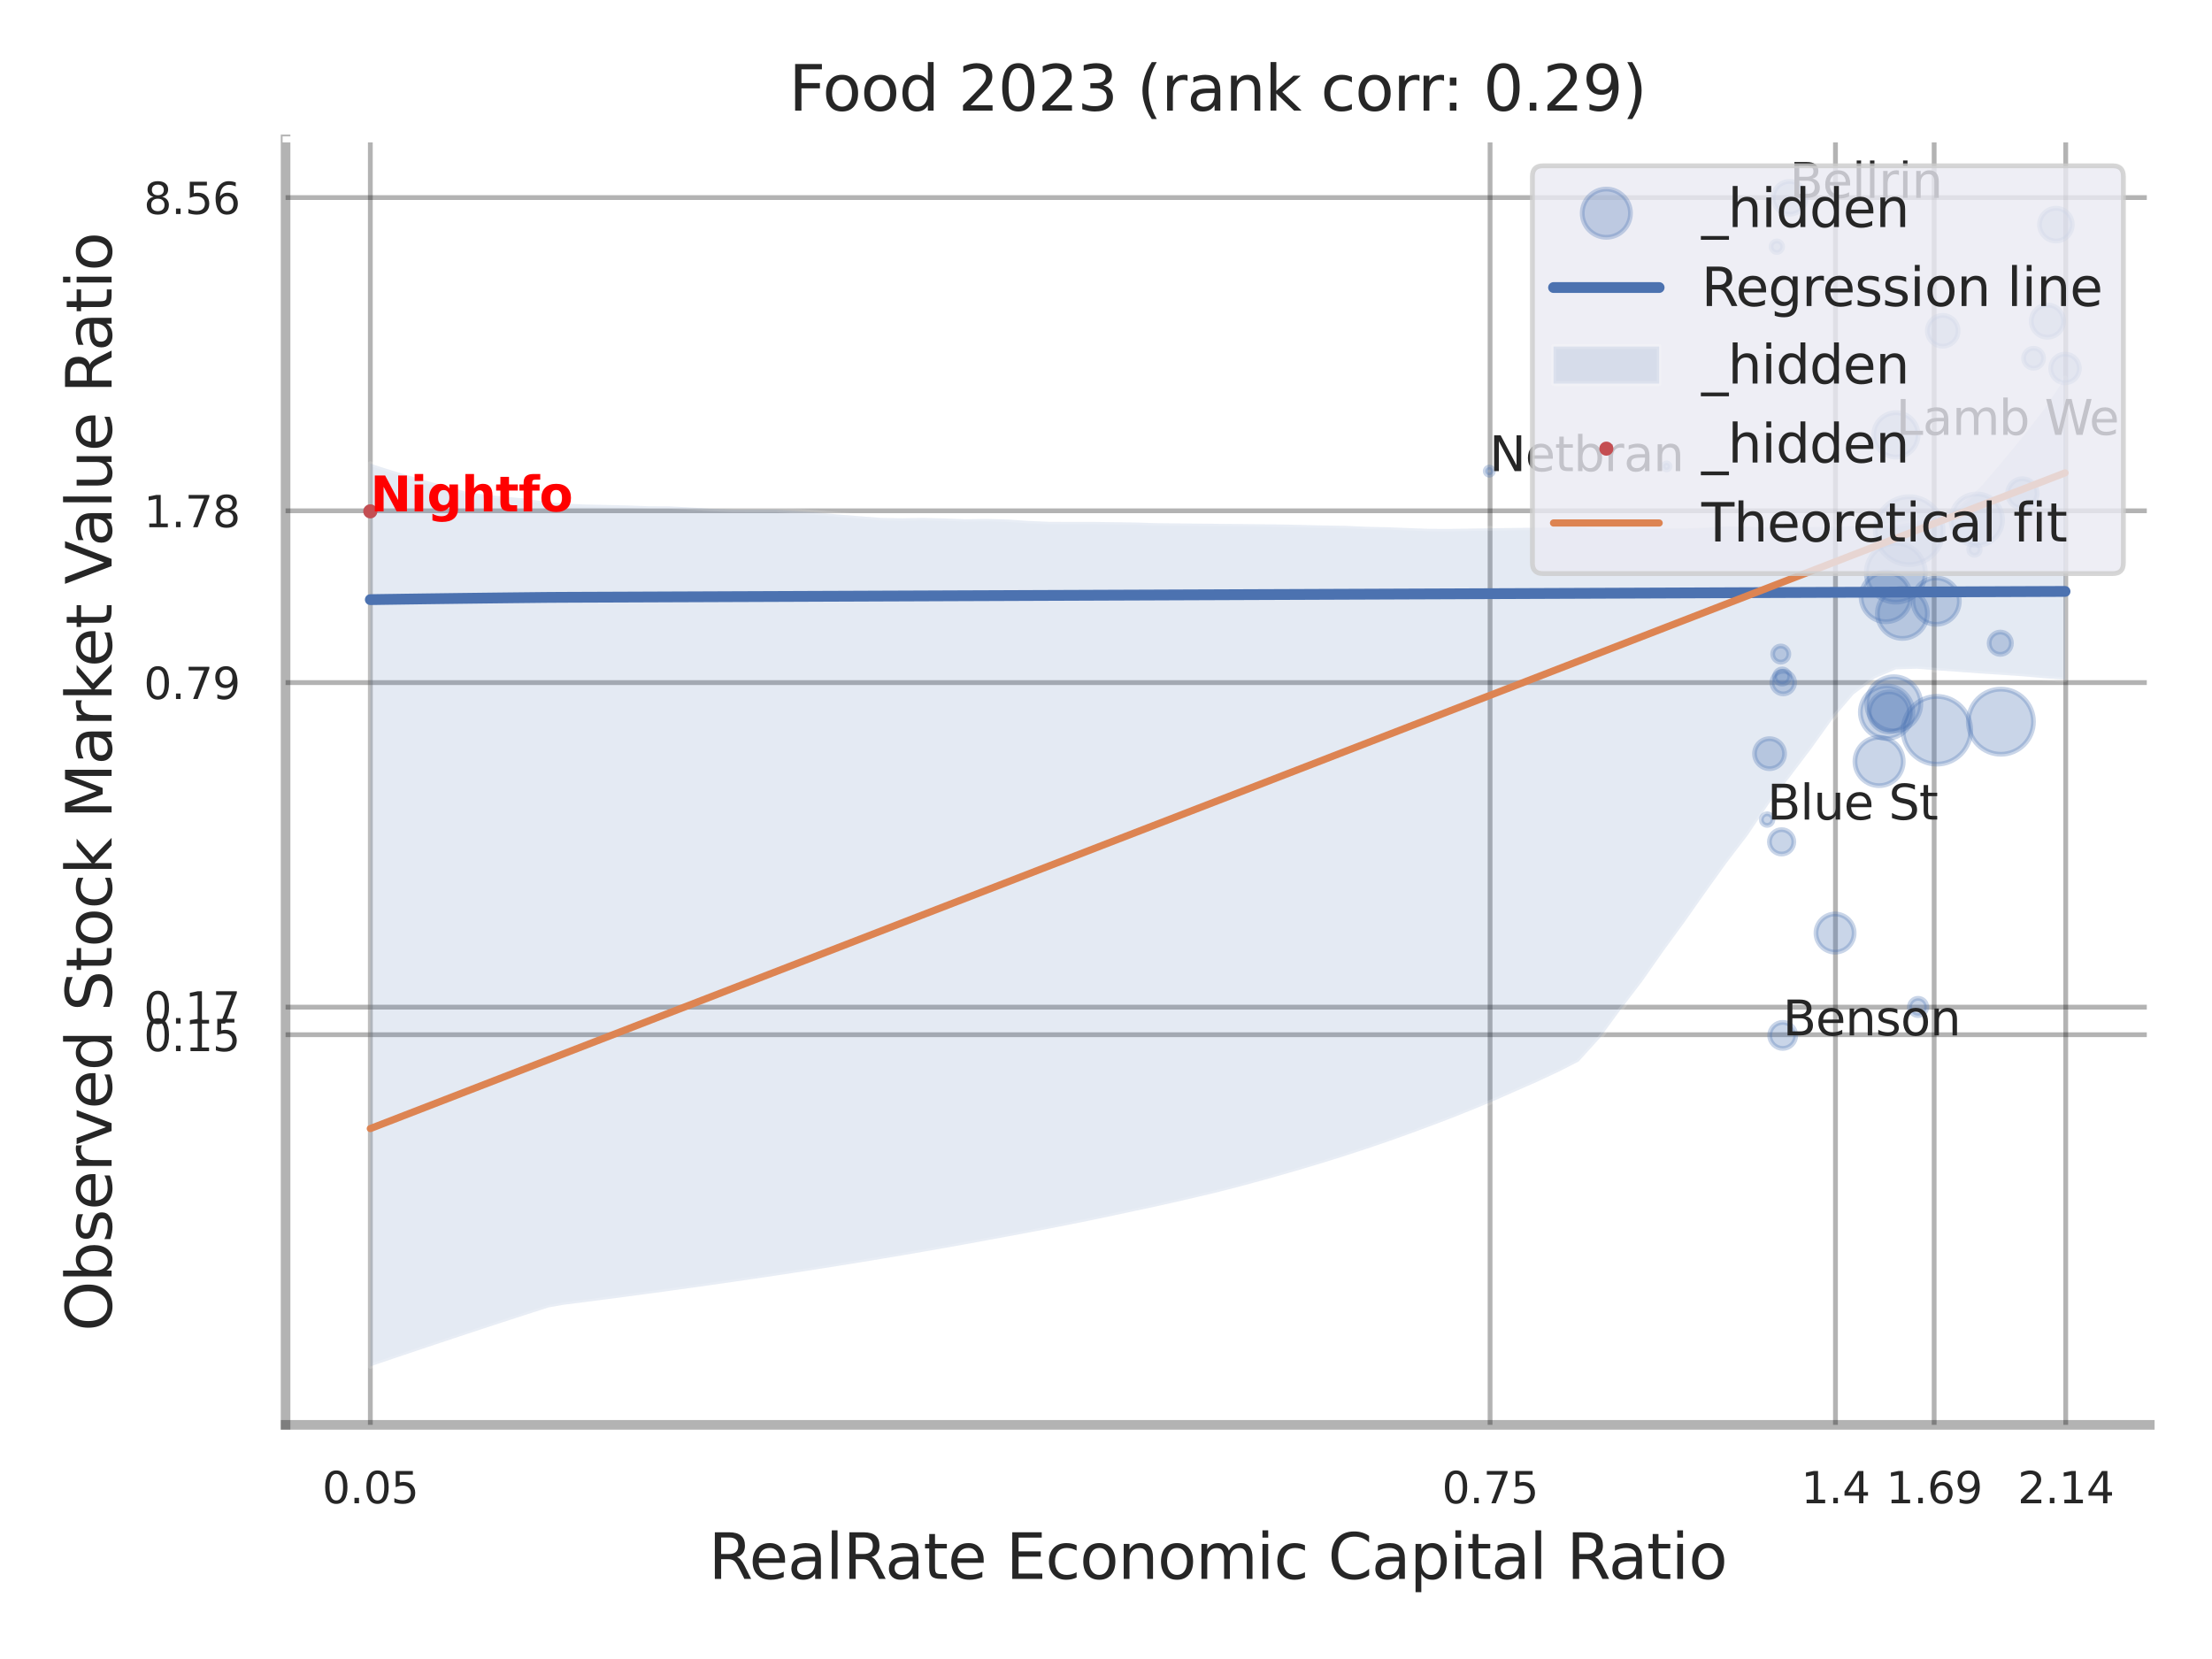<?xml version="1.0" encoding="utf-8" standalone="no"?>
<!DOCTYPE svg PUBLIC "-//W3C//DTD SVG 1.1//EN"
  "http://www.w3.org/Graphics/SVG/1.1/DTD/svg11.dtd">
<svg xmlns:xlink="http://www.w3.org/1999/xlink" width="460.8pt" height="345.6pt" viewBox="0 0 460.8 345.6" xmlns="http://www.w3.org/2000/svg" version="1.1">
 <defs>
  <style type="text/css">*{stroke-linejoin: round; stroke-linecap: butt}</style>
 </defs>
 <g id="figure_1">
  <g id="patch_1">
   <path d="M 0 345.6 
L 460.8 345.6 
L 460.8 0 
L 0 0 
z
" style="fill: #ffffff"/>
  </g>
  <g id="axes_1">
   <g id="patch_2">
    <path d="M 59.49 296.82 
L 447.84 296.82 
L 447.84 29.04 
L 59.49 29.04 
z
" style="fill: #ffffff"/>
   </g>
   <g id="matplotlib.axis_1">
    <g id="xtick_1">
     <g id="line2d_1">
      <path d="M 77.147 296.82 
L 77.147 29.04 
" clip-path="url(#p95eab63fc7)" style="fill: none; stroke: #000000; stroke-opacity: 0.3; stroke-linecap: round"/>
     </g>
     <g id="text_1">
      <!-- 0.05 -->
      <g style="fill: #262626" transform="translate(67.128 313.159) scale(0.09 -0.09)">
       <defs>
        <path id="DejaVuSans-30" d="M 2034 4250 
Q 1547 4250 1301 3770 
Q 1056 3291 1056 2328 
Q 1056 1369 1301 889 
Q 1547 409 2034 409 
Q 2525 409 2770 889 
Q 3016 1369 3016 2328 
Q 3016 3291 2770 3770 
Q 2525 4250 2034 4250 
z
M 2034 4750 
Q 2819 4750 3233 4129 
Q 3647 3509 3647 2328 
Q 3647 1150 3233 529 
Q 2819 -91 2034 -91 
Q 1250 -91 836 529 
Q 422 1150 422 2328 
Q 422 3509 836 4129 
Q 1250 4750 2034 4750 
z
" transform="scale(0.016)"/>
        <path id="DejaVuSans-2e" d="M 684 794 
L 1344 794 
L 1344 0 
L 684 0 
L 684 794 
z
" transform="scale(0.016)"/>
        <path id="DejaVuSans-35" d="M 691 4666 
L 3169 4666 
L 3169 4134 
L 1269 4134 
L 1269 2991 
Q 1406 3038 1543 3061 
Q 1681 3084 1819 3084 
Q 2600 3084 3056 2656 
Q 3513 2228 3513 1497 
Q 3513 744 3044 326 
Q 2575 -91 1722 -91 
Q 1428 -91 1123 -41 
Q 819 9 494 109 
L 494 744 
Q 775 591 1075 516 
Q 1375 441 1709 441 
Q 2250 441 2565 725 
Q 2881 1009 2881 1497 
Q 2881 1984 2565 2268 
Q 2250 2553 1709 2553 
Q 1456 2553 1204 2497 
Q 953 2441 691 2322 
L 691 4666 
z
" transform="scale(0.016)"/>
       </defs>
       <use xlink:href="#DejaVuSans-30"/>
       <use xlink:href="#DejaVuSans-2e" transform="translate(63.623 0)"/>
       <use xlink:href="#DejaVuSans-30" transform="translate(95.41 0)"/>
       <use xlink:href="#DejaVuSans-35" transform="translate(159.033 0)"/>
      </g>
     </g>
    </g>
    <g id="xtick_2">
     <g id="line2d_2">
      <path d="M 310.41 296.82 
L 310.41 29.04 
" clip-path="url(#p95eab63fc7)" style="fill: none; stroke: #000000; stroke-opacity: 0.3; stroke-linecap: round"/>
     </g>
     <g id="text_2">
      <!-- 0.75 -->
      <g style="fill: #262626" transform="translate(300.391 313.159) scale(0.09 -0.09)">
       <defs>
        <path id="DejaVuSans-37" d="M 525 4666 
L 3525 4666 
L 3525 4397 
L 1831 0 
L 1172 0 
L 2766 4134 
L 525 4134 
L 525 4666 
z
" transform="scale(0.016)"/>
       </defs>
       <use xlink:href="#DejaVuSans-30"/>
       <use xlink:href="#DejaVuSans-2e" transform="translate(63.623 0)"/>
       <use xlink:href="#DejaVuSans-37" transform="translate(95.41 0)"/>
       <use xlink:href="#DejaVuSans-35" transform="translate(159.033 0)"/>
      </g>
     </g>
    </g>
    <g id="xtick_3">
     <g id="line2d_3">
      <path d="M 382.361 296.82 
L 382.361 29.04 
" clip-path="url(#p95eab63fc7)" style="fill: none; stroke: #000000; stroke-opacity: 0.3; stroke-linecap: round"/>
     </g>
     <g id="text_3">
      <!-- 1.4 -->
      <g style="fill: #262626" transform="translate(375.205 313.159) scale(0.09 -0.09)">
       <defs>
        <path id="DejaVuSans-31" d="M 794 531 
L 1825 531 
L 1825 4091 
L 703 3866 
L 703 4441 
L 1819 4666 
L 2450 4666 
L 2450 531 
L 3481 531 
L 3481 0 
L 794 0 
L 794 531 
z
" transform="scale(0.016)"/>
        <path id="DejaVuSans-34" d="M 2419 4116 
L 825 1625 
L 2419 1625 
L 2419 4116 
z
M 2253 4666 
L 3047 4666 
L 3047 1625 
L 3713 1625 
L 3713 1100 
L 3047 1100 
L 3047 0 
L 2419 0 
L 2419 1100 
L 313 1100 
L 313 1709 
L 2253 4666 
z
" transform="scale(0.016)"/>
       </defs>
       <use xlink:href="#DejaVuSans-31"/>
       <use xlink:href="#DejaVuSans-2e" transform="translate(63.623 0)"/>
       <use xlink:href="#DejaVuSans-34" transform="translate(95.41 0)"/>
      </g>
     </g>
    </g>
    <g id="xtick_4">
     <g id="line2d_4">
      <path d="M 402.918 296.82 
L 402.918 29.04 
" clip-path="url(#p95eab63fc7)" style="fill: none; stroke: #000000; stroke-opacity: 0.3; stroke-linecap: round"/>
     </g>
     <g id="text_4">
      <!-- 1.69 -->
      <g style="fill: #262626" transform="translate(392.899 313.159) scale(0.09 -0.09)">
       <defs>
        <path id="DejaVuSans-36" d="M 2113 2584 
Q 1688 2584 1439 2293 
Q 1191 2003 1191 1497 
Q 1191 994 1439 701 
Q 1688 409 2113 409 
Q 2538 409 2786 701 
Q 3034 994 3034 1497 
Q 3034 2003 2786 2293 
Q 2538 2584 2113 2584 
z
M 3366 4563 
L 3366 3988 
Q 3128 4100 2886 4159 
Q 2644 4219 2406 4219 
Q 1781 4219 1451 3797 
Q 1122 3375 1075 2522 
Q 1259 2794 1537 2939 
Q 1816 3084 2150 3084 
Q 2853 3084 3261 2657 
Q 3669 2231 3669 1497 
Q 3669 778 3244 343 
Q 2819 -91 2113 -91 
Q 1303 -91 875 529 
Q 447 1150 447 2328 
Q 447 3434 972 4092 
Q 1497 4750 2381 4750 
Q 2619 4750 2861 4703 
Q 3103 4656 3366 4563 
z
" transform="scale(0.016)"/>
        <path id="DejaVuSans-39" d="M 703 97 
L 703 672 
Q 941 559 1184 500 
Q 1428 441 1663 441 
Q 2288 441 2617 861 
Q 2947 1281 2994 2138 
Q 2813 1869 2534 1725 
Q 2256 1581 1919 1581 
Q 1219 1581 811 2004 
Q 403 2428 403 3163 
Q 403 3881 828 4315 
Q 1253 4750 1959 4750 
Q 2769 4750 3195 4129 
Q 3622 3509 3622 2328 
Q 3622 1225 3098 567 
Q 2575 -91 1691 -91 
Q 1453 -91 1209 -44 
Q 966 3 703 97 
z
M 1959 2075 
Q 2384 2075 2632 2365 
Q 2881 2656 2881 3163 
Q 2881 3666 2632 3958 
Q 2384 4250 1959 4250 
Q 1534 4250 1286 3958 
Q 1038 3666 1038 3163 
Q 1038 2656 1286 2365 
Q 1534 2075 1959 2075 
z
" transform="scale(0.016)"/>
       </defs>
       <use xlink:href="#DejaVuSans-31"/>
       <use xlink:href="#DejaVuSans-2e" transform="translate(63.623 0)"/>
       <use xlink:href="#DejaVuSans-36" transform="translate(95.41 0)"/>
       <use xlink:href="#DejaVuSans-39" transform="translate(159.033 0)"/>
      </g>
     </g>
    </g>
    <g id="xtick_5">
     <g id="line2d_5">
      <path d="M 430.328 296.82 
L 430.328 29.04 
" clip-path="url(#p95eab63fc7)" style="fill: none; stroke: #000000; stroke-opacity: 0.3; stroke-linecap: round"/>
     </g>
     <g id="text_5">
      <!-- 2.14 -->
      <g style="fill: #262626" transform="translate(420.309 313.159) scale(0.09 -0.09)">
       <defs>
        <path id="DejaVuSans-32" d="M 1228 531 
L 3431 531 
L 3431 0 
L 469 0 
L 469 531 
Q 828 903 1448 1529 
Q 2069 2156 2228 2338 
Q 2531 2678 2651 2914 
Q 2772 3150 2772 3378 
Q 2772 3750 2511 3984 
Q 2250 4219 1831 4219 
Q 1534 4219 1204 4116 
Q 875 4013 500 3803 
L 500 4441 
Q 881 4594 1212 4672 
Q 1544 4750 1819 4750 
Q 2544 4750 2975 4387 
Q 3406 4025 3406 3419 
Q 3406 3131 3298 2873 
Q 3191 2616 2906 2266 
Q 2828 2175 2409 1742 
Q 1991 1309 1228 531 
z
" transform="scale(0.016)"/>
       </defs>
       <use xlink:href="#DejaVuSans-32"/>
       <use xlink:href="#DejaVuSans-2e" transform="translate(63.623 0)"/>
       <use xlink:href="#DejaVuSans-31" transform="translate(95.41 0)"/>
       <use xlink:href="#DejaVuSans-34" transform="translate(159.033 0)"/>
      </g>
     </g>
    </g>
    <g id="xtick_6"/>
    <g id="xtick_7"/>
    <g id="text_6">
     <!-- RealRate Economic Capital Ratio -->
     <g style="fill: #262626" transform="translate(147.611 328.908) scale(0.13 -0.13)">
      <defs>
       <path id="DejaVuSans-52" d="M 2841 2188 
Q 3044 2119 3236 1894 
Q 3428 1669 3622 1275 
L 4263 0 
L 3584 0 
L 2988 1197 
Q 2756 1666 2539 1819 
Q 2322 1972 1947 1972 
L 1259 1972 
L 1259 0 
L 628 0 
L 628 4666 
L 2053 4666 
Q 2853 4666 3247 4331 
Q 3641 3997 3641 3322 
Q 3641 2881 3436 2590 
Q 3231 2300 2841 2188 
z
M 1259 4147 
L 1259 2491 
L 2053 2491 
Q 2509 2491 2742 2702 
Q 2975 2913 2975 3322 
Q 2975 3731 2742 3939 
Q 2509 4147 2053 4147 
L 1259 4147 
z
" transform="scale(0.016)"/>
       <path id="DejaVuSans-65" d="M 3597 1894 
L 3597 1613 
L 953 1613 
Q 991 1019 1311 708 
Q 1631 397 2203 397 
Q 2534 397 2845 478 
Q 3156 559 3463 722 
L 3463 178 
Q 3153 47 2828 -22 
Q 2503 -91 2169 -91 
Q 1331 -91 842 396 
Q 353 884 353 1716 
Q 353 2575 817 3079 
Q 1281 3584 2069 3584 
Q 2775 3584 3186 3129 
Q 3597 2675 3597 1894 
z
M 3022 2063 
Q 3016 2534 2758 2815 
Q 2500 3097 2075 3097 
Q 1594 3097 1305 2825 
Q 1016 2553 972 2059 
L 3022 2063 
z
" transform="scale(0.016)"/>
       <path id="DejaVuSans-61" d="M 2194 1759 
Q 1497 1759 1228 1600 
Q 959 1441 959 1056 
Q 959 750 1161 570 
Q 1363 391 1709 391 
Q 2188 391 2477 730 
Q 2766 1069 2766 1631 
L 2766 1759 
L 2194 1759 
z
M 3341 1997 
L 3341 0 
L 2766 0 
L 2766 531 
Q 2569 213 2275 61 
Q 1981 -91 1556 -91 
Q 1019 -91 701 211 
Q 384 513 384 1019 
Q 384 1609 779 1909 
Q 1175 2209 1959 2209 
L 2766 2209 
L 2766 2266 
Q 2766 2663 2505 2880 
Q 2244 3097 1772 3097 
Q 1472 3097 1187 3025 
Q 903 2953 641 2809 
L 641 3341 
Q 956 3463 1253 3523 
Q 1550 3584 1831 3584 
Q 2591 3584 2966 3190 
Q 3341 2797 3341 1997 
z
" transform="scale(0.016)"/>
       <path id="DejaVuSans-6c" d="M 603 4863 
L 1178 4863 
L 1178 0 
L 603 0 
L 603 4863 
z
" transform="scale(0.016)"/>
       <path id="DejaVuSans-74" d="M 1172 4494 
L 1172 3500 
L 2356 3500 
L 2356 3053 
L 1172 3053 
L 1172 1153 
Q 1172 725 1289 603 
Q 1406 481 1766 481 
L 2356 481 
L 2356 0 
L 1766 0 
Q 1100 0 847 248 
Q 594 497 594 1153 
L 594 3053 
L 172 3053 
L 172 3500 
L 594 3500 
L 594 4494 
L 1172 4494 
z
" transform="scale(0.016)"/>
       <path id="DejaVuSans-20" transform="scale(0.016)"/>
       <path id="DejaVuSans-45" d="M 628 4666 
L 3578 4666 
L 3578 4134 
L 1259 4134 
L 1259 2753 
L 3481 2753 
L 3481 2222 
L 1259 2222 
L 1259 531 
L 3634 531 
L 3634 0 
L 628 0 
L 628 4666 
z
" transform="scale(0.016)"/>
       <path id="DejaVuSans-63" d="M 3122 3366 
L 3122 2828 
Q 2878 2963 2633 3030 
Q 2388 3097 2138 3097 
Q 1578 3097 1268 2742 
Q 959 2388 959 1747 
Q 959 1106 1268 751 
Q 1578 397 2138 397 
Q 2388 397 2633 464 
Q 2878 531 3122 666 
L 3122 134 
Q 2881 22 2623 -34 
Q 2366 -91 2075 -91 
Q 1284 -91 818 406 
Q 353 903 353 1747 
Q 353 2603 823 3093 
Q 1294 3584 2113 3584 
Q 2378 3584 2631 3529 
Q 2884 3475 3122 3366 
z
" transform="scale(0.016)"/>
       <path id="DejaVuSans-6f" d="M 1959 3097 
Q 1497 3097 1228 2736 
Q 959 2375 959 1747 
Q 959 1119 1226 758 
Q 1494 397 1959 397 
Q 2419 397 2687 759 
Q 2956 1122 2956 1747 
Q 2956 2369 2687 2733 
Q 2419 3097 1959 3097 
z
M 1959 3584 
Q 2709 3584 3137 3096 
Q 3566 2609 3566 1747 
Q 3566 888 3137 398 
Q 2709 -91 1959 -91 
Q 1206 -91 779 398 
Q 353 888 353 1747 
Q 353 2609 779 3096 
Q 1206 3584 1959 3584 
z
" transform="scale(0.016)"/>
       <path id="DejaVuSans-6e" d="M 3513 2113 
L 3513 0 
L 2938 0 
L 2938 2094 
Q 2938 2591 2744 2837 
Q 2550 3084 2163 3084 
Q 1697 3084 1428 2787 
Q 1159 2491 1159 1978 
L 1159 0 
L 581 0 
L 581 3500 
L 1159 3500 
L 1159 2956 
Q 1366 3272 1645 3428 
Q 1925 3584 2291 3584 
Q 2894 3584 3203 3211 
Q 3513 2838 3513 2113 
z
" transform="scale(0.016)"/>
       <path id="DejaVuSans-6d" d="M 3328 2828 
Q 3544 3216 3844 3400 
Q 4144 3584 4550 3584 
Q 5097 3584 5394 3201 
Q 5691 2819 5691 2113 
L 5691 0 
L 5113 0 
L 5113 2094 
Q 5113 2597 4934 2840 
Q 4756 3084 4391 3084 
Q 3944 3084 3684 2787 
Q 3425 2491 3425 1978 
L 3425 0 
L 2847 0 
L 2847 2094 
Q 2847 2600 2669 2842 
Q 2491 3084 2119 3084 
Q 1678 3084 1418 2786 
Q 1159 2488 1159 1978 
L 1159 0 
L 581 0 
L 581 3500 
L 1159 3500 
L 1159 2956 
Q 1356 3278 1631 3431 
Q 1906 3584 2284 3584 
Q 2666 3584 2933 3390 
Q 3200 3197 3328 2828 
z
" transform="scale(0.016)"/>
       <path id="DejaVuSans-69" d="M 603 3500 
L 1178 3500 
L 1178 0 
L 603 0 
L 603 3500 
z
M 603 4863 
L 1178 4863 
L 1178 4134 
L 603 4134 
L 603 4863 
z
" transform="scale(0.016)"/>
       <path id="DejaVuSans-43" d="M 4122 4306 
L 4122 3641 
Q 3803 3938 3442 4084 
Q 3081 4231 2675 4231 
Q 1875 4231 1450 3742 
Q 1025 3253 1025 2328 
Q 1025 1406 1450 917 
Q 1875 428 2675 428 
Q 3081 428 3442 575 
Q 3803 722 4122 1019 
L 4122 359 
Q 3791 134 3420 21 
Q 3050 -91 2638 -91 
Q 1578 -91 968 557 
Q 359 1206 359 2328 
Q 359 3453 968 4101 
Q 1578 4750 2638 4750 
Q 3056 4750 3426 4639 
Q 3797 4528 4122 4306 
z
" transform="scale(0.016)"/>
       <path id="DejaVuSans-70" d="M 1159 525 
L 1159 -1331 
L 581 -1331 
L 581 3500 
L 1159 3500 
L 1159 2969 
Q 1341 3281 1617 3432 
Q 1894 3584 2278 3584 
Q 2916 3584 3314 3078 
Q 3713 2572 3713 1747 
Q 3713 922 3314 415 
Q 2916 -91 2278 -91 
Q 1894 -91 1617 61 
Q 1341 213 1159 525 
z
M 3116 1747 
Q 3116 2381 2855 2742 
Q 2594 3103 2138 3103 
Q 1681 3103 1420 2742 
Q 1159 2381 1159 1747 
Q 1159 1113 1420 752 
Q 1681 391 2138 391 
Q 2594 391 2855 752 
Q 3116 1113 3116 1747 
z
" transform="scale(0.016)"/>
      </defs>
      <use xlink:href="#DejaVuSans-52"/>
      <use xlink:href="#DejaVuSans-65" transform="translate(64.982 0)"/>
      <use xlink:href="#DejaVuSans-61" transform="translate(126.506 0)"/>
      <use xlink:href="#DejaVuSans-6c" transform="translate(187.785 0)"/>
      <use xlink:href="#DejaVuSans-52" transform="translate(215.568 0)"/>
      <use xlink:href="#DejaVuSans-61" transform="translate(282.801 0)"/>
      <use xlink:href="#DejaVuSans-74" transform="translate(344.08 0)"/>
      <use xlink:href="#DejaVuSans-65" transform="translate(383.289 0)"/>
      <use xlink:href="#DejaVuSans-20" transform="translate(444.812 0)"/>
      <use xlink:href="#DejaVuSans-45" transform="translate(476.6 0)"/>
      <use xlink:href="#DejaVuSans-63" transform="translate(539.783 0)"/>
      <use xlink:href="#DejaVuSans-6f" transform="translate(594.764 0)"/>
      <use xlink:href="#DejaVuSans-6e" transform="translate(655.945 0)"/>
      <use xlink:href="#DejaVuSans-6f" transform="translate(719.324 0)"/>
      <use xlink:href="#DejaVuSans-6d" transform="translate(780.506 0)"/>
      <use xlink:href="#DejaVuSans-69" transform="translate(877.918 0)"/>
      <use xlink:href="#DejaVuSans-63" transform="translate(905.701 0)"/>
      <use xlink:href="#DejaVuSans-20" transform="translate(960.682 0)"/>
      <use xlink:href="#DejaVuSans-43" transform="translate(992.469 0)"/>
      <use xlink:href="#DejaVuSans-61" transform="translate(1062.293 0)"/>
      <use xlink:href="#DejaVuSans-70" transform="translate(1123.572 0)"/>
      <use xlink:href="#DejaVuSans-69" transform="translate(1187.049 0)"/>
      <use xlink:href="#DejaVuSans-74" transform="translate(1214.832 0)"/>
      <use xlink:href="#DejaVuSans-61" transform="translate(1254.041 0)"/>
      <use xlink:href="#DejaVuSans-6c" transform="translate(1315.32 0)"/>
      <use xlink:href="#DejaVuSans-20" transform="translate(1343.104 0)"/>
      <use xlink:href="#DejaVuSans-52" transform="translate(1374.891 0)"/>
      <use xlink:href="#DejaVuSans-61" transform="translate(1442.123 0)"/>
      <use xlink:href="#DejaVuSans-74" transform="translate(1503.402 0)"/>
      <use xlink:href="#DejaVuSans-69" transform="translate(1542.611 0)"/>
      <use xlink:href="#DejaVuSans-6f" transform="translate(1570.395 0)"/>
     </g>
    </g>
   </g>
   <g id="matplotlib.axis_2">
    <g id="ytick_1">
     <g id="line2d_6">
      <path d="M 59.49 215.549 
L 447.84 215.549 
" clip-path="url(#p95eab63fc7)" style="fill: none; stroke: #000000; stroke-opacity: 0.3; stroke-linecap: round"/>
     </g>
     <g id="text_7">
      <!-- 0.15 -->
      <g style="fill: #262626" transform="translate(29.951 218.969) scale(0.09 -0.09)">
       <use xlink:href="#DejaVuSans-30"/>
       <use xlink:href="#DejaVuSans-2e" transform="translate(63.623 0)"/>
       <use xlink:href="#DejaVuSans-31" transform="translate(95.41 0)"/>
       <use xlink:href="#DejaVuSans-35" transform="translate(159.033 0)"/>
      </g>
     </g>
    </g>
    <g id="ytick_2">
     <g id="line2d_7">
      <path d="M 59.49 209.805 
L 447.84 209.805 
" clip-path="url(#p95eab63fc7)" style="fill: none; stroke: #000000; stroke-opacity: 0.3; stroke-linecap: round"/>
     </g>
     <g id="text_8">
      <!-- 0.17 -->
      <g style="fill: #262626" transform="translate(29.951 213.224) scale(0.09 -0.09)">
       <use xlink:href="#DejaVuSans-30"/>
       <use xlink:href="#DejaVuSans-2e" transform="translate(63.623 0)"/>
       <use xlink:href="#DejaVuSans-31" transform="translate(95.41 0)"/>
       <use xlink:href="#DejaVuSans-37" transform="translate(159.033 0)"/>
      </g>
     </g>
    </g>
    <g id="ytick_3">
     <g id="line2d_8">
      <path d="M 59.49 142.198 
L 447.84 142.198 
" clip-path="url(#p95eab63fc7)" style="fill: none; stroke: #000000; stroke-opacity: 0.3; stroke-linecap: round"/>
     </g>
     <g id="text_9">
      <!-- 0.79 -->
      <g style="fill: #262626" transform="translate(29.951 145.618) scale(0.09 -0.09)">
       <use xlink:href="#DejaVuSans-30"/>
       <use xlink:href="#DejaVuSans-2e" transform="translate(63.623 0)"/>
       <use xlink:href="#DejaVuSans-37" transform="translate(95.41 0)"/>
       <use xlink:href="#DejaVuSans-39" transform="translate(159.033 0)"/>
      </g>
     </g>
    </g>
    <g id="ytick_4">
     <g id="line2d_9">
      <path d="M 59.49 106.406 
L 447.84 106.406 
" clip-path="url(#p95eab63fc7)" style="fill: none; stroke: #000000; stroke-opacity: 0.3; stroke-linecap: round"/>
     </g>
     <g id="text_10">
      <!-- 1.78 -->
      <g style="fill: #262626" transform="translate(29.951 109.826) scale(0.09 -0.09)">
       <defs>
        <path id="DejaVuSans-38" d="M 2034 2216 
Q 1584 2216 1326 1975 
Q 1069 1734 1069 1313 
Q 1069 891 1326 650 
Q 1584 409 2034 409 
Q 2484 409 2743 651 
Q 3003 894 3003 1313 
Q 3003 1734 2745 1975 
Q 2488 2216 2034 2216 
z
M 1403 2484 
Q 997 2584 770 2862 
Q 544 3141 544 3541 
Q 544 4100 942 4425 
Q 1341 4750 2034 4750 
Q 2731 4750 3128 4425 
Q 3525 4100 3525 3541 
Q 3525 3141 3298 2862 
Q 3072 2584 2669 2484 
Q 3125 2378 3379 2068 
Q 3634 1759 3634 1313 
Q 3634 634 3220 271 
Q 2806 -91 2034 -91 
Q 1263 -91 848 271 
Q 434 634 434 1313 
Q 434 1759 690 2068 
Q 947 2378 1403 2484 
z
M 1172 3481 
Q 1172 3119 1398 2916 
Q 1625 2713 2034 2713 
Q 2441 2713 2670 2916 
Q 2900 3119 2900 3481 
Q 2900 3844 2670 4047 
Q 2441 4250 2034 4250 
Q 1625 4250 1398 4047 
Q 1172 3844 1172 3481 
z
" transform="scale(0.016)"/>
       </defs>
       <use xlink:href="#DejaVuSans-31"/>
       <use xlink:href="#DejaVuSans-2e" transform="translate(63.623 0)"/>
       <use xlink:href="#DejaVuSans-37" transform="translate(95.41 0)"/>
       <use xlink:href="#DejaVuSans-38" transform="translate(159.033 0)"/>
      </g>
     </g>
    </g>
    <g id="ytick_5">
     <g id="line2d_10">
      <path d="M 59.49 41.162 
L 447.84 41.162 
" clip-path="url(#p95eab63fc7)" style="fill: none; stroke: #000000; stroke-opacity: 0.3; stroke-linecap: round"/>
     </g>
     <g id="text_11">
      <!-- 8.56 -->
      <g style="fill: #262626" transform="translate(29.951 44.582) scale(0.09 -0.09)">
       <use xlink:href="#DejaVuSans-38"/>
       <use xlink:href="#DejaVuSans-2e" transform="translate(63.623 0)"/>
       <use xlink:href="#DejaVuSans-35" transform="translate(95.41 0)"/>
       <use xlink:href="#DejaVuSans-36" transform="translate(159.033 0)"/>
      </g>
     </g>
    </g>
    <g id="ytick_6"/>
    <g id="ytick_7"/>
    <g id="ytick_8"/>
    <g id="ytick_9"/>
    <g id="text_12">
     <!-- Observed Stock Market Value Ratio -->
     <g style="fill: #262626" transform="translate(23.247 277.332) rotate(-90) scale(0.13 -0.13)">
      <defs>
       <path id="DejaVuSans-4f" d="M 2522 4238 
Q 1834 4238 1429 3725 
Q 1025 3213 1025 2328 
Q 1025 1447 1429 934 
Q 1834 422 2522 422 
Q 3209 422 3611 934 
Q 4013 1447 4013 2328 
Q 4013 3213 3611 3725 
Q 3209 4238 2522 4238 
z
M 2522 4750 
Q 3503 4750 4090 4092 
Q 4678 3434 4678 2328 
Q 4678 1225 4090 567 
Q 3503 -91 2522 -91 
Q 1538 -91 948 565 
Q 359 1222 359 2328 
Q 359 3434 948 4092 
Q 1538 4750 2522 4750 
z
" transform="scale(0.016)"/>
       <path id="DejaVuSans-62" d="M 3116 1747 
Q 3116 2381 2855 2742 
Q 2594 3103 2138 3103 
Q 1681 3103 1420 2742 
Q 1159 2381 1159 1747 
Q 1159 1113 1420 752 
Q 1681 391 2138 391 
Q 2594 391 2855 752 
Q 3116 1113 3116 1747 
z
M 1159 2969 
Q 1341 3281 1617 3432 
Q 1894 3584 2278 3584 
Q 2916 3584 3314 3078 
Q 3713 2572 3713 1747 
Q 3713 922 3314 415 
Q 2916 -91 2278 -91 
Q 1894 -91 1617 61 
Q 1341 213 1159 525 
L 1159 0 
L 581 0 
L 581 4863 
L 1159 4863 
L 1159 2969 
z
" transform="scale(0.016)"/>
       <path id="DejaVuSans-73" d="M 2834 3397 
L 2834 2853 
Q 2591 2978 2328 3040 
Q 2066 3103 1784 3103 
Q 1356 3103 1142 2972 
Q 928 2841 928 2578 
Q 928 2378 1081 2264 
Q 1234 2150 1697 2047 
L 1894 2003 
Q 2506 1872 2764 1633 
Q 3022 1394 3022 966 
Q 3022 478 2636 193 
Q 2250 -91 1575 -91 
Q 1294 -91 989 -36 
Q 684 19 347 128 
L 347 722 
Q 666 556 975 473 
Q 1284 391 1588 391 
Q 1994 391 2212 530 
Q 2431 669 2431 922 
Q 2431 1156 2273 1281 
Q 2116 1406 1581 1522 
L 1381 1569 
Q 847 1681 609 1914 
Q 372 2147 372 2553 
Q 372 3047 722 3315 
Q 1072 3584 1716 3584 
Q 2034 3584 2315 3537 
Q 2597 3491 2834 3397 
z
" transform="scale(0.016)"/>
       <path id="DejaVuSans-72" d="M 2631 2963 
Q 2534 3019 2420 3045 
Q 2306 3072 2169 3072 
Q 1681 3072 1420 2755 
Q 1159 2438 1159 1844 
L 1159 0 
L 581 0 
L 581 3500 
L 1159 3500 
L 1159 2956 
Q 1341 3275 1631 3429 
Q 1922 3584 2338 3584 
Q 2397 3584 2469 3576 
Q 2541 3569 2628 3553 
L 2631 2963 
z
" transform="scale(0.016)"/>
       <path id="DejaVuSans-76" d="M 191 3500 
L 800 3500 
L 1894 563 
L 2988 3500 
L 3597 3500 
L 2284 0 
L 1503 0 
L 191 3500 
z
" transform="scale(0.016)"/>
       <path id="DejaVuSans-64" d="M 2906 2969 
L 2906 4863 
L 3481 4863 
L 3481 0 
L 2906 0 
L 2906 525 
Q 2725 213 2448 61 
Q 2172 -91 1784 -91 
Q 1150 -91 751 415 
Q 353 922 353 1747 
Q 353 2572 751 3078 
Q 1150 3584 1784 3584 
Q 2172 3584 2448 3432 
Q 2725 3281 2906 2969 
z
M 947 1747 
Q 947 1113 1208 752 
Q 1469 391 1925 391 
Q 2381 391 2643 752 
Q 2906 1113 2906 1747 
Q 2906 2381 2643 2742 
Q 2381 3103 1925 3103 
Q 1469 3103 1208 2742 
Q 947 2381 947 1747 
z
" transform="scale(0.016)"/>
       <path id="DejaVuSans-53" d="M 3425 4513 
L 3425 3897 
Q 3066 4069 2747 4153 
Q 2428 4238 2131 4238 
Q 1616 4238 1336 4038 
Q 1056 3838 1056 3469 
Q 1056 3159 1242 3001 
Q 1428 2844 1947 2747 
L 2328 2669 
Q 3034 2534 3370 2195 
Q 3706 1856 3706 1288 
Q 3706 609 3251 259 
Q 2797 -91 1919 -91 
Q 1588 -91 1214 -16 
Q 841 59 441 206 
L 441 856 
Q 825 641 1194 531 
Q 1563 422 1919 422 
Q 2459 422 2753 634 
Q 3047 847 3047 1241 
Q 3047 1584 2836 1778 
Q 2625 1972 2144 2069 
L 1759 2144 
Q 1053 2284 737 2584 
Q 422 2884 422 3419 
Q 422 4038 858 4394 
Q 1294 4750 2059 4750 
Q 2388 4750 2728 4690 
Q 3069 4631 3425 4513 
z
" transform="scale(0.016)"/>
       <path id="DejaVuSans-6b" d="M 581 4863 
L 1159 4863 
L 1159 1991 
L 2875 3500 
L 3609 3500 
L 1753 1863 
L 3688 0 
L 2938 0 
L 1159 1709 
L 1159 0 
L 581 0 
L 581 4863 
z
" transform="scale(0.016)"/>
       <path id="DejaVuSans-4d" d="M 628 4666 
L 1569 4666 
L 2759 1491 
L 3956 4666 
L 4897 4666 
L 4897 0 
L 4281 0 
L 4281 4097 
L 3078 897 
L 2444 897 
L 1241 4097 
L 1241 0 
L 628 0 
L 628 4666 
z
" transform="scale(0.016)"/>
       <path id="DejaVuSans-56" d="M 1831 0 
L 50 4666 
L 709 4666 
L 2188 738 
L 3669 4666 
L 4325 4666 
L 2547 0 
L 1831 0 
z
" transform="scale(0.016)"/>
       <path id="DejaVuSans-75" d="M 544 1381 
L 544 3500 
L 1119 3500 
L 1119 1403 
Q 1119 906 1312 657 
Q 1506 409 1894 409 
Q 2359 409 2629 706 
Q 2900 1003 2900 1516 
L 2900 3500 
L 3475 3500 
L 3475 0 
L 2900 0 
L 2900 538 
Q 2691 219 2414 64 
Q 2138 -91 1772 -91 
Q 1169 -91 856 284 
Q 544 659 544 1381 
z
M 1991 3584 
L 1991 3584 
z
" transform="scale(0.016)"/>
      </defs>
      <use xlink:href="#DejaVuSans-4f"/>
      <use xlink:href="#DejaVuSans-62" transform="translate(78.711 0)"/>
      <use xlink:href="#DejaVuSans-73" transform="translate(142.188 0)"/>
      <use xlink:href="#DejaVuSans-65" transform="translate(194.287 0)"/>
      <use xlink:href="#DejaVuSans-72" transform="translate(255.811 0)"/>
      <use xlink:href="#DejaVuSans-76" transform="translate(296.924 0)"/>
      <use xlink:href="#DejaVuSans-65" transform="translate(356.104 0)"/>
      <use xlink:href="#DejaVuSans-64" transform="translate(417.627 0)"/>
      <use xlink:href="#DejaVuSans-20" transform="translate(481.104 0)"/>
      <use xlink:href="#DejaVuSans-53" transform="translate(512.891 0)"/>
      <use xlink:href="#DejaVuSans-74" transform="translate(576.367 0)"/>
      <use xlink:href="#DejaVuSans-6f" transform="translate(615.576 0)"/>
      <use xlink:href="#DejaVuSans-63" transform="translate(676.758 0)"/>
      <use xlink:href="#DejaVuSans-6b" transform="translate(731.738 0)"/>
      <use xlink:href="#DejaVuSans-20" transform="translate(789.648 0)"/>
      <use xlink:href="#DejaVuSans-4d" transform="translate(821.436 0)"/>
      <use xlink:href="#DejaVuSans-61" transform="translate(907.715 0)"/>
      <use xlink:href="#DejaVuSans-72" transform="translate(968.994 0)"/>
      <use xlink:href="#DejaVuSans-6b" transform="translate(1010.107 0)"/>
      <use xlink:href="#DejaVuSans-65" transform="translate(1064.393 0)"/>
      <use xlink:href="#DejaVuSans-74" transform="translate(1125.916 0)"/>
      <use xlink:href="#DejaVuSans-20" transform="translate(1165.125 0)"/>
      <use xlink:href="#DejaVuSans-56" transform="translate(1196.912 0)"/>
      <use xlink:href="#DejaVuSans-61" transform="translate(1257.57 0)"/>
      <use xlink:href="#DejaVuSans-6c" transform="translate(1318.85 0)"/>
      <use xlink:href="#DejaVuSans-75" transform="translate(1346.633 0)"/>
      <use xlink:href="#DejaVuSans-65" transform="translate(1410.012 0)"/>
      <use xlink:href="#DejaVuSans-20" transform="translate(1471.535 0)"/>
      <use xlink:href="#DejaVuSans-52" transform="translate(1503.322 0)"/>
      <use xlink:href="#DejaVuSans-61" transform="translate(1570.555 0)"/>
      <use xlink:href="#DejaVuSans-74" transform="translate(1631.834 0)"/>
      <use xlink:href="#DejaVuSans-69" transform="translate(1671.043 0)"/>
      <use xlink:href="#DejaVuSans-6f" transform="translate(1698.826 0)"/>
     </g>
    </g>
   </g>
   <g id="PathCollection_1">
    <path d="M 416.699 136.316 
C 417.315 136.316 417.906 136.071 418.342 135.635 
C 418.778 135.199 419.023 134.608 419.023 133.992 
C 419.023 133.375 418.778 132.784 418.342 132.348 
C 417.906 131.912 417.315 131.667 416.699 131.667 
C 416.082 131.667 415.491 131.912 415.055 132.348 
C 414.619 132.784 414.374 133.375 414.374 133.992 
C 414.374 134.608 414.619 135.199 415.055 135.635 
C 415.491 136.071 416.082 136.316 416.699 136.316 
z
" clip-path="url(#p95eab63fc7)" style="fill: #4c72b0; fill-opacity: 0.3; stroke: #4c72b0; stroke-opacity: 0.3"/>
    <path d="M 392.87 129.521 
C 394.241 129.521 395.556 128.976 396.526 128.007 
C 397.495 127.038 398.04 125.723 398.04 124.352 
C 398.04 122.981 397.495 121.666 396.526 120.697 
C 395.556 119.727 394.241 119.183 392.87 119.183 
C 391.499 119.183 390.185 119.727 389.215 120.697 
C 388.246 121.666 387.701 122.981 387.701 124.352 
C 387.701 125.723 388.246 127.038 389.215 128.007 
C 390.185 128.976 391.499 129.521 392.87 129.521 
z
" clip-path="url(#p95eab63fc7)" style="fill: #4c72b0; fill-opacity: 0.3; stroke: #4c72b0; stroke-opacity: 0.3"/>
    <path d="M 394.508 152.245 
C 396.004 152.245 397.438 151.651 398.495 150.593 
C 399.553 149.536 400.147 148.101 400.147 146.606 
C 400.147 145.11 399.553 143.676 398.495 142.619 
C 397.438 141.561 396.004 140.967 394.508 140.967 
C 393.013 140.967 391.578 141.561 390.521 142.619 
C 389.463 143.676 388.869 145.11 388.869 146.606 
C 388.869 148.101 389.463 149.536 390.521 150.593 
C 391.578 151.651 393.013 152.245 394.508 152.245 
z
" clip-path="url(#p95eab63fc7)" style="fill: #4c72b0; fill-opacity: 0.3; stroke: #4c72b0; stroke-opacity: 0.3"/>
    <path d="M 371.142 177.91 
C 371.817 177.91 372.463 177.643 372.94 177.166 
C 373.417 176.689 373.684 176.043 373.684 175.368 
C 373.684 174.694 373.417 174.048 372.94 173.571 
C 372.463 173.094 371.817 172.826 371.142 172.826 
C 370.468 172.826 369.822 173.094 369.345 173.571 
C 368.868 174.048 368.6 174.694 368.6 175.368 
C 368.6 176.043 368.868 176.689 369.345 177.166 
C 369.822 177.643 370.468 177.91 371.142 177.91 
z
" clip-path="url(#p95eab63fc7)" style="fill: #4c72b0; fill-opacity: 0.3; stroke: #4c72b0; stroke-opacity: 0.3"/>
    <path d="M 394.931 125.437 
C 396.561 125.437 398.125 124.789 399.278 123.637 
C 400.43 122.484 401.078 120.92 401.078 119.29 
C 401.078 117.659 400.43 116.096 399.278 114.943 
C 398.125 113.79 396.561 113.142 394.931 113.142 
C 393.3 113.142 391.737 113.79 390.584 114.943 
C 389.431 116.096 388.783 117.659 388.783 119.29 
C 388.783 120.92 389.431 122.484 390.584 123.637 
C 391.737 124.789 393.3 125.437 394.931 125.437 
z
" clip-path="url(#p95eab63fc7)" style="fill: #4c72b0; fill-opacity: 0.3; stroke: #4c72b0; stroke-opacity: 0.3"/>
    <path d="M 411.796 113.632 
C 413.22 113.632 414.585 113.067 415.592 112.06 
C 416.599 111.053 417.164 109.687 417.164 108.264 
C 417.164 106.84 416.599 105.474 415.592 104.467 
C 414.585 103.461 413.22 102.895 411.796 102.895 
C 410.372 102.895 409.006 103.461 407.999 104.467 
C 406.993 105.474 406.427 106.84 406.427 108.264 
C 406.427 109.687 406.993 111.053 407.999 112.06 
C 409.006 113.067 410.372 113.632 411.796 113.632 
z
" clip-path="url(#p95eab63fc7)" style="fill: #4c72b0; fill-opacity: 0.3; stroke: #4c72b0; stroke-opacity: 0.3"/>
    <path d="M 428.285 50.206 
C 429.191 50.206 430.059 49.847 430.7 49.206 
C 431.34 48.566 431.7 47.697 431.7 46.792 
C 431.7 45.886 431.34 45.017 430.7 44.377 
C 430.059 43.737 429.191 43.377 428.285 43.377 
C 427.379 43.377 426.511 43.737 425.87 44.377 
C 425.23 45.017 424.87 45.886 424.87 46.792 
C 424.87 47.697 425.23 48.566 425.87 49.206 
C 426.511 49.847 427.379 50.206 428.285 50.206 
z
" clip-path="url(#p95eab63fc7)" style="fill: #4c72b0; fill-opacity: 0.3; stroke: #4c72b0; stroke-opacity: 0.3"/>
    <path d="M 396.303 132.996 
C 397.685 132.996 399.01 132.447 399.987 131.47 
C 400.964 130.493 401.513 129.168 401.513 127.787 
C 401.513 126.405 400.964 125.08 399.987 124.103 
C 399.01 123.126 397.685 122.577 396.303 122.577 
C 394.922 122.577 393.597 123.126 392.62 124.103 
C 391.643 125.08 391.094 126.405 391.094 127.787 
C 391.094 129.168 391.643 130.493 392.62 131.47 
C 393.597 132.447 394.922 132.996 396.303 132.996 
z
" clip-path="url(#p95eab63fc7)" style="fill: #4c72b0; fill-opacity: 0.3; stroke: #4c72b0; stroke-opacity: 0.3"/>
    <path d="M 421.297 105.868 
C 422.111 105.868 422.892 105.545 423.468 104.969 
C 424.044 104.393 424.368 103.612 424.368 102.797 
C 424.368 101.983 424.044 101.202 423.468 100.626 
C 422.892 100.05 422.111 99.726 421.297 99.726 
C 420.482 99.726 419.701 100.05 419.125 100.626 
C 418.549 101.202 418.226 101.983 418.226 102.797 
C 418.226 103.612 418.549 104.393 419.125 104.969 
C 419.701 105.545 420.482 105.868 421.297 105.868 
z
" clip-path="url(#p95eab63fc7)" style="fill: #4c72b0; fill-opacity: 0.3; stroke: #4c72b0; stroke-opacity: 0.3"/>
    <path d="M 416.822 157.126 
C 418.621 157.126 420.347 156.411 421.619 155.139 
C 422.891 153.867 423.606 152.141 423.606 150.342 
C 423.606 148.543 422.891 146.817 421.619 145.545 
C 420.347 144.273 418.621 143.558 416.822 143.558 
C 415.023 143.558 413.297 144.273 412.025 145.545 
C 410.753 146.817 410.038 148.543 410.038 150.342 
C 410.038 152.141 410.753 153.867 412.025 155.139 
C 413.297 156.411 415.023 157.126 416.822 157.126 
z
" clip-path="url(#p95eab63fc7)" style="fill: #4c72b0; fill-opacity: 0.3; stroke: #4c72b0; stroke-opacity: 0.3"/>
    <path d="M 411.323 115.677 
C 411.641 115.677 411.947 115.55 412.172 115.325 
C 412.397 115.1 412.524 114.794 412.524 114.476 
C 412.524 114.157 412.397 113.852 412.172 113.627 
C 411.947 113.402 411.641 113.275 411.323 113.275 
C 411.004 113.275 410.699 113.402 410.474 113.627 
C 410.248 113.852 410.122 114.157 410.122 114.476 
C 410.122 114.794 410.248 115.1 410.474 115.325 
C 410.699 115.55 411.004 115.677 411.323 115.677 
z
" clip-path="url(#p95eab63fc7)" style="fill: #4c72b0; fill-opacity: 0.3; stroke: #4c72b0; stroke-opacity: 0.3"/>
    <path d="M 426.518 70.263 
C 427.411 70.263 428.268 69.908 428.9 69.276 
C 429.531 68.645 429.886 67.788 429.886 66.895 
C 429.886 66.001 429.531 65.145 428.9 64.513 
C 428.268 63.881 427.411 63.527 426.518 63.527 
C 425.625 63.527 424.768 63.881 424.137 64.513 
C 423.505 65.145 423.15 66.001 423.15 66.895 
C 423.15 67.788 423.505 68.645 424.137 69.276 
C 424.768 69.908 425.625 70.263 426.518 70.263 
z
" clip-path="url(#p95eab63fc7)" style="fill: #4c72b0; fill-opacity: 0.3; stroke: #4c72b0; stroke-opacity: 0.3"/>
    <path d="M 393.019 153.834 
C 394.47 153.834 395.862 153.258 396.888 152.232 
C 397.914 151.205 398.491 149.814 398.491 148.362 
C 398.491 146.911 397.914 145.519 396.888 144.493 
C 395.862 143.467 394.47 142.891 393.019 142.891 
C 391.568 142.891 390.176 143.467 389.15 144.493 
C 388.124 145.519 387.547 146.911 387.547 148.362 
C 387.547 149.814 388.124 151.205 389.15 152.232 
C 390.176 153.258 391.568 153.834 393.019 153.834 
z
" clip-path="url(#p95eab63fc7)" style="fill: #4c72b0; fill-opacity: 0.3; stroke: #4c72b0; stroke-opacity: 0.3"/>
    <path d="M 423.629 76.72 
C 424.182 76.72 424.713 76.5 425.105 76.109 
C 425.496 75.717 425.716 75.186 425.716 74.633 
C 425.716 74.079 425.496 73.548 425.105 73.156 
C 424.713 72.765 424.182 72.545 423.629 72.545 
C 423.075 72.545 422.544 72.765 422.153 73.156 
C 421.761 73.548 421.541 74.079 421.541 74.633 
C 421.541 75.186 421.761 75.717 422.153 76.109 
C 422.544 76.5 423.075 76.72 423.629 76.72 
z
" clip-path="url(#p95eab63fc7)" style="fill: #4c72b0; fill-opacity: 0.3; stroke: #4c72b0; stroke-opacity: 0.3"/>
    <path d="M 430.188 79.738 
C 430.98 79.738 431.74 79.423 432.3 78.863 
C 432.86 78.303 433.175 77.543 433.175 76.751 
C 433.175 75.959 432.86 75.199 432.3 74.639 
C 431.74 74.079 430.98 73.764 430.188 73.764 
C 429.396 73.764 428.636 74.079 428.076 74.639 
C 427.516 75.199 427.201 75.959 427.201 76.751 
C 427.201 77.543 427.516 78.303 428.076 78.863 
C 428.636 79.423 429.396 79.738 430.188 79.738 
z
" clip-path="url(#p95eab63fc7)" style="fill: #4c72b0; fill-opacity: 0.3; stroke: #4c72b0; stroke-opacity: 0.3"/>
    <path d="M 371.485 144.551 
C 372.111 144.551 372.711 144.302 373.154 143.86 
C 373.597 143.417 373.845 142.817 373.845 142.191 
C 373.845 141.565 373.597 140.964 373.154 140.522 
C 372.711 140.079 372.111 139.83 371.485 139.83 
C 370.859 139.83 370.259 140.079 369.816 140.522 
C 369.373 140.964 369.125 141.565 369.125 142.191 
C 369.125 142.817 369.373 143.417 369.816 143.86 
C 370.259 144.302 370.859 144.551 371.485 144.551 
z
" clip-path="url(#p95eab63fc7)" style="fill: #4c72b0; fill-opacity: 0.3; stroke: #4c72b0; stroke-opacity: 0.3"/>
    <path d="M 399.573 211.571 
C 400.052 211.571 400.51 211.381 400.849 211.042 
C 401.187 210.704 401.377 210.245 401.377 209.767 
C 401.377 209.289 401.187 208.83 400.849 208.491 
C 400.51 208.153 400.052 207.963 399.573 207.963 
C 399.095 207.963 398.636 208.153 398.298 208.491 
C 397.959 208.83 397.769 209.289 397.769 209.767 
C 397.769 210.245 397.959 210.704 398.298 211.042 
C 398.636 211.381 399.095 211.571 399.573 211.571 
z
" clip-path="url(#p95eab63fc7)" style="fill: #4c72b0; fill-opacity: 0.3; stroke: #4c72b0; stroke-opacity: 0.3"/>
    <path d="M 403.34 130.058 
C 404.621 130.058 405.85 129.549 406.756 128.643 
C 407.662 127.737 408.171 126.508 408.171 125.227 
C 408.171 123.946 407.662 122.717 406.756 121.811 
C 405.85 120.905 404.621 120.396 403.34 120.396 
C 402.059 120.396 400.83 120.905 399.924 121.811 
C 399.018 122.717 398.509 123.946 398.509 125.227 
C 398.509 126.508 399.018 127.737 399.924 128.643 
C 400.83 129.549 402.059 130.058 403.34 130.058 
z
" clip-path="url(#p95eab63fc7)" style="fill: #4c72b0; fill-opacity: 0.3; stroke: #4c72b0; stroke-opacity: 0.3"/>
    <path d="M 397.721 117.613 
C 399.596 117.613 401.395 116.868 402.721 115.542 
C 404.047 114.216 404.792 112.418 404.792 110.542 
C 404.792 108.667 404.047 106.868 402.721 105.542 
C 401.395 104.216 399.596 103.471 397.721 103.471 
C 395.845 103.471 394.047 104.216 392.721 105.542 
C 391.395 106.868 390.65 108.667 390.65 110.542 
C 390.65 112.418 391.395 114.216 392.721 115.542 
C 394.047 116.868 395.845 117.613 397.721 117.613 
z
" clip-path="url(#p95eab63fc7)" style="fill: #4c72b0; fill-opacity: 0.3; stroke: #4c72b0; stroke-opacity: 0.3"/>
    <path d="M 370.965 137.938 
C 371.412 137.938 371.841 137.761 372.157 137.445 
C 372.473 137.129 372.651 136.7 372.651 136.253 
C 372.651 135.806 372.473 135.377 372.157 135.061 
C 371.841 134.745 371.412 134.567 370.965 134.567 
C 370.518 134.567 370.09 134.745 369.774 135.061 
C 369.457 135.377 369.28 135.806 369.28 136.253 
C 369.28 136.7 369.457 137.129 369.774 137.445 
C 370.09 137.761 370.518 137.938 370.965 137.938 
z
" clip-path="url(#p95eab63fc7)" style="fill: #4c72b0; fill-opacity: 0.3; stroke: #4c72b0; stroke-opacity: 0.3"/>
    <path d="M 382.279 198.347 
C 383.333 198.347 384.344 197.928 385.089 197.183 
C 385.834 196.438 386.253 195.427 386.253 194.373 
C 386.253 193.319 385.834 192.308 385.089 191.563 
C 384.344 190.817 383.333 190.399 382.279 190.399 
C 381.225 190.399 380.214 190.817 379.469 191.563 
C 378.723 192.308 378.305 193.319 378.305 194.373 
C 378.305 195.427 378.723 196.438 379.469 197.183 
C 380.214 197.928 381.225 198.347 382.279 198.347 
z
" clip-path="url(#p95eab63fc7)" style="fill: #4c72b0; fill-opacity: 0.3; stroke: #4c72b0; stroke-opacity: 0.3"/>
    <path d="M 393.578 152.482 
C 394.689 152.482 395.754 152.041 396.539 151.256 
C 397.325 150.47 397.766 149.405 397.766 148.295 
C 397.766 147.184 397.325 146.119 396.539 145.334 
C 395.754 144.549 394.689 144.107 393.578 144.107 
C 392.468 144.107 391.403 144.549 390.618 145.334 
C 389.832 146.119 389.391 147.184 389.391 148.295 
C 389.391 149.405 389.832 150.47 390.618 151.256 
C 391.403 152.041 392.468 152.482 393.578 152.482 
z
" clip-path="url(#p95eab63fc7)" style="fill: #4c72b0; fill-opacity: 0.3; stroke: #4c72b0; stroke-opacity: 0.3"/>
    <path d="M 370.144 52.601 
C 370.463 52.601 370.769 52.474 370.995 52.248 
C 371.221 52.022 371.347 51.716 371.347 51.397 
C 371.347 51.078 371.221 50.772 370.995 50.546 
C 370.769 50.321 370.463 50.194 370.144 50.194 
C 369.825 50.194 369.519 50.321 369.293 50.546 
C 369.068 50.772 368.941 51.078 368.941 51.397 
C 368.941 51.716 369.068 52.022 369.293 52.248 
C 369.519 52.474 369.825 52.601 370.144 52.601 
z
" clip-path="url(#p95eab63fc7)" style="fill: #4c72b0; fill-opacity: 0.3; stroke: #4c72b0; stroke-opacity: 0.3"/>
    <path d="M 391.451 163.664 
C 392.785 163.664 394.064 163.134 395.007 162.191 
C 395.95 161.248 396.48 159.969 396.48 158.635 
C 396.48 157.301 395.95 156.022 395.007 155.079 
C 394.064 154.136 392.785 153.606 391.451 153.606 
C 390.117 153.606 388.838 154.136 387.894 155.079 
C 386.951 156.022 386.421 157.301 386.421 158.635 
C 386.421 159.969 386.951 161.248 387.894 162.191 
C 388.838 163.134 390.117 163.664 391.451 163.664 
z
" clip-path="url(#p95eab63fc7)" style="fill: #4c72b0; fill-opacity: 0.3; stroke: #4c72b0; stroke-opacity: 0.3"/>
    <path d="M 77.142 107.489 
C 77.399 107.489 77.644 107.387 77.826 107.206 
C 78.007 107.025 78.109 106.779 78.109 106.523 
C 78.109 106.266 78.007 106.021 77.826 105.839 
C 77.644 105.658 77.399 105.556 77.142 105.556 
C 76.886 105.556 76.64 105.658 76.459 105.839 
C 76.278 106.021 76.176 106.266 76.176 106.523 
C 76.176 106.779 76.278 107.025 76.459 107.206 
C 76.64 107.387 76.886 107.489 77.142 107.489 
z
" clip-path="url(#p95eab63fc7)" style="fill: #4c72b0; fill-opacity: 0.3; stroke: #4c72b0; stroke-opacity: 0.3"/>
    <path d="M 404.706 72.12 
C 405.557 72.12 406.374 71.781 406.976 71.179 
C 407.578 70.577 407.917 69.76 407.917 68.909 
C 407.917 68.057 407.578 67.24 406.976 66.638 
C 406.374 66.036 405.557 65.698 404.706 65.698 
C 403.854 65.698 403.037 66.036 402.435 66.638 
C 401.833 67.24 401.495 68.057 401.495 68.909 
C 401.495 69.76 401.833 70.577 402.435 71.179 
C 403.037 71.781 403.854 72.12 404.706 72.12 
z
" clip-path="url(#p95eab63fc7)" style="fill: #4c72b0; fill-opacity: 0.3; stroke: #4c72b0; stroke-opacity: 0.3"/>
    <path d="M 347.185 97.887 
C 347.377 97.887 347.562 97.811 347.698 97.675 
C 347.834 97.539 347.91 97.354 347.91 97.162 
C 347.91 96.97 347.834 96.785 347.698 96.649 
C 347.562 96.513 347.377 96.437 347.185 96.437 
C 346.993 96.437 346.808 96.513 346.672 96.649 
C 346.536 96.785 346.46 96.97 346.46 97.162 
C 346.46 97.354 346.536 97.539 346.672 97.675 
C 346.808 97.811 346.993 97.887 347.185 97.887 
z
" clip-path="url(#p95eab63fc7)" style="fill: #4c72b0; fill-opacity: 0.3; stroke: #4c72b0; stroke-opacity: 0.3"/>
    <path d="M 403.491 159.184 
C 405.362 159.184 407.157 158.441 408.48 157.117 
C 409.803 155.794 410.547 153.999 410.547 152.128 
C 410.547 150.257 409.803 148.462 408.48 147.139 
C 407.157 145.815 405.362 145.072 403.491 145.072 
C 401.619 145.072 399.824 145.815 398.501 147.139 
C 397.178 148.462 396.434 150.257 396.434 152.128 
C 396.434 153.999 397.178 155.794 398.501 157.117 
C 399.824 158.441 401.619 159.184 403.491 159.184 
z
" clip-path="url(#p95eab63fc7)" style="fill: #4c72b0; fill-opacity: 0.3; stroke: #4c72b0; stroke-opacity: 0.3"/>
    <path d="M 371.266 142.51 
C 371.685 142.51 372.087 142.344 372.383 142.048 
C 372.68 141.751 372.846 141.349 372.846 140.93 
C 372.846 140.511 372.68 140.109 372.383 139.813 
C 372.087 139.516 371.685 139.35 371.266 139.35 
C 370.847 139.35 370.445 139.516 370.148 139.813 
C 369.852 140.109 369.685 140.511 369.685 140.93 
C 369.685 141.349 369.852 141.751 370.148 142.048 
C 370.445 142.344 370.847 142.51 371.266 142.51 
z
" clip-path="url(#p95eab63fc7)" style="fill: #4c72b0; fill-opacity: 0.3; stroke: #4c72b0; stroke-opacity: 0.3"/>
    <path d="M 368.627 160.128 
C 369.456 160.128 370.251 159.799 370.837 159.213 
C 371.423 158.627 371.753 157.832 371.753 157.003 
C 371.753 156.174 371.423 155.379 370.837 154.793 
C 370.251 154.207 369.456 153.878 368.627 153.878 
C 367.799 153.878 367.004 154.207 366.418 154.793 
C 365.832 155.379 365.502 156.174 365.502 157.003 
C 365.502 157.832 365.832 158.627 366.418 159.213 
C 367.004 159.799 367.799 160.128 368.627 160.128 
z
" clip-path="url(#p95eab63fc7)" style="fill: #4c72b0; fill-opacity: 0.3; stroke: #4c72b0; stroke-opacity: 0.3"/>
    <path d="M 394.955 95.214 
C 396.182 95.214 397.359 94.727 398.227 93.859 
C 399.095 92.991 399.582 91.814 399.582 90.587 
C 399.582 89.359 399.095 88.182 398.227 87.314 
C 397.359 86.447 396.182 85.959 394.955 85.959 
C 393.727 85.959 392.55 86.447 391.682 87.314 
C 390.815 88.182 390.327 89.359 390.327 90.587 
C 390.327 91.814 390.815 92.991 391.682 93.859 
C 392.55 94.727 393.727 95.214 394.955 95.214 
z
" clip-path="url(#p95eab63fc7)" style="fill: #4c72b0; fill-opacity: 0.3; stroke: #4c72b0; stroke-opacity: 0.3"/>
    <path d="M 310.249 98.996 
C 310.474 98.996 310.689 98.907 310.848 98.749 
C 311.006 98.59 311.095 98.375 311.095 98.15 
C 311.095 97.926 311.006 97.71 310.848 97.552 
C 310.689 97.393 310.474 97.304 310.249 97.304 
C 310.025 97.304 309.809 97.393 309.651 97.552 
C 309.492 97.71 309.403 97.926 309.403 98.15 
C 309.403 98.375 309.492 98.59 309.651 98.749 
C 309.809 98.907 310.025 98.996 310.249 98.996 
z
" clip-path="url(#p95eab63fc7)" style="fill: #4c72b0; fill-opacity: 0.3; stroke: #4c72b0; stroke-opacity: 0.3"/>
    <path d="M 368.125 171.944 
C 368.446 171.944 368.754 171.817 368.981 171.59 
C 369.207 171.363 369.335 171.055 369.335 170.734 
C 369.335 170.413 369.207 170.105 368.981 169.878 
C 368.754 169.651 368.446 169.524 368.125 169.524 
C 367.804 169.524 367.496 169.651 367.269 169.878 
C 367.042 170.105 366.915 170.413 366.915 170.734 
C 366.915 171.055 367.042 171.363 367.269 171.59 
C 367.496 171.817 367.804 171.944 368.125 171.944 
z
" clip-path="url(#p95eab63fc7)" style="fill: #4c72b0; fill-opacity: 0.3; stroke: #4c72b0; stroke-opacity: 0.3"/>
    <path d="M 372.803 44.634 
C 373.711 44.634 374.581 44.274 375.223 43.632 
C 375.865 42.99 376.225 42.119 376.225 41.212 
C 376.225 40.304 375.865 39.434 375.223 38.792 
C 374.581 38.15 373.711 37.789 372.803 37.789 
C 371.895 37.789 371.025 38.15 370.383 38.792 
C 369.741 39.434 369.38 40.304 369.38 41.212 
C 369.38 42.119 369.741 42.99 370.383 43.632 
C 371.025 44.274 371.895 44.634 372.803 44.634 
z
" clip-path="url(#p95eab63fc7)" style="fill: #4c72b0; fill-opacity: 0.3; stroke: #4c72b0; stroke-opacity: 0.3"/>
    <path d="M 371.374 218.405 
C 372.094 218.405 372.785 218.119 373.294 217.61 
C 373.803 217.101 374.089 216.41 374.089 215.69 
C 374.089 214.97 373.803 214.28 373.294 213.771 
C 372.785 213.262 372.094 212.975 371.374 212.975 
C 370.654 212.975 369.964 213.262 369.455 213.771 
C 368.946 214.28 368.659 214.97 368.659 215.69 
C 368.659 216.41 368.946 217.101 369.455 217.61 
C 369.964 218.119 370.654 218.405 371.374 218.405 
z
" clip-path="url(#p95eab63fc7)" style="fill: #4c72b0; fill-opacity: 0.3; stroke: #4c72b0; stroke-opacity: 0.3"/>
   </g>
   <g id="FillBetweenPolyCollection_1">
    <defs>
     <path id="ma5daf789b9" d="M 77.142 -249.019 
L 77.142 -60.952 
L 78.275 -61.337 
L 79.422 -61.726 
L 80.584 -62.12 
L 81.761 -62.519 
L 82.955 -62.922 
L 84.164 -63.33 
L 85.39 -63.743 
L 86.633 -64.161 
L 87.893 -64.583 
L 89.172 -65.012 
L 90.469 -65.445 
L 91.785 -65.884 
L 93.121 -66.329 
L 94.477 -66.779 
L 95.854 -67.236 
L 97.253 -67.698 
L 98.674 -68.167 
L 100.118 -68.642 
L 101.586 -69.124 
L 103.078 -69.613 
L 104.596 -70.109 
L 106.14 -70.612 
L 107.711 -71.122 
L 109.31 -71.64 
L 110.938 -72.166 
L 112.597 -72.7 
L 114.287 -73.242 
L 117.392 -73.793 
L 121.797 -74.353 
L 126.203 -74.923 
L 130.608 -75.502 
L 135.014 -76.091 
L 139.42 -76.69 
L 143.825 -77.3 
L 148.231 -77.921 
L 152.636 -78.553 
L 157.042 -79.197 
L 161.447 -79.854 
L 165.853 -80.523 
L 170.259 -81.205 
L 174.664 -81.901 
L 179.07 -82.611 
L 183.475 -83.336 
L 187.881 -84.077 
L 192.286 -84.834 
L 196.692 -85.608 
L 201.098 -86.4 
L 205.503 -87.21 
L 209.909 -88.023 
L 214.314 -88.849 
L 218.72 -89.695 
L 223.126 -90.563 
L 227.531 -91.453 
L 231.937 -92.383 
L 236.342 -93.326 
L 240.748 -94.266 
L 245.153 -95.256 
L 249.559 -96.276 
L 253.965 -97.328 
L 258.37 -98.467 
L 262.776 -99.659 
L 267.181 -100.894 
L 271.587 -102.175 
L 275.992 -103.505 
L 280.398 -104.888 
L 284.804 -106.33 
L 289.209 -107.834 
L 293.615 -109.406 
L 298.02 -111.034 
L 302.426 -112.708 
L 306.832 -114.467 
L 311.237 -116.292 
L 315.643 -118.243 
L 320.048 -120.175 
L 324.454 -122.229 
L 328.859 -124.463 
L 333.265 -129.337 
L 337.671 -135.364 
L 342.076 -141.13 
L 346.482 -147.427 
L 350.887 -153.468 
L 355.293 -159.73 
L 359.698 -165.876 
L 364.104 -171.639 
L 368.51 -178.194 
L 372.915 -183.815 
L 377.321 -189.645 
L 381.726 -195.803 
L 386.132 -200.943 
L 390.538 -204.277 
L 394.943 -206.159 
L 399.349 -206.292 
L 403.754 -205.936 
L 408.16 -205.637 
L 412.565 -205.305 
L 416.971 -205.023 
L 421.377 -204.719 
L 425.782 -204.322 
L 430.188 -204.008 
L 430.188 -266.889 
L 430.188 -266.889 
L 425.782 -260.283 
L 421.377 -254.607 
L 416.971 -249.268 
L 412.565 -244.105 
L 408.16 -240.219 
L 403.754 -238.494 
L 399.349 -236.966 
L 394.943 -236.209 
L 390.538 -236.02 
L 386.132 -235.972 
L 381.726 -235.902 
L 377.321 -235.813 
L 372.915 -235.911 
L 368.51 -235.723 
L 364.104 -235.862 
L 359.698 -235.938 
L 355.293 -235.651 
L 350.887 -235.537 
L 346.482 -235.512 
L 342.076 -235.392 
L 337.671 -235.215 
L 333.265 -235.31 
L 328.859 -235.711 
L 324.454 -235.739 
L 320.048 -235.67 
L 315.643 -235.626 
L 311.237 -235.561 
L 306.832 -235.496 
L 302.426 -235.43 
L 298.02 -235.433 
L 293.615 -235.581 
L 289.209 -235.761 
L 284.804 -235.858 
L 280.398 -236.056 
L 275.992 -236.134 
L 271.587 -236.232 
L 267.181 -236.339 
L 262.776 -236.387 
L 258.37 -236.434 
L 253.965 -236.476 
L 249.559 -236.525 
L 245.153 -236.57 
L 240.748 -236.615 
L 236.342 -236.763 
L 231.937 -236.821 
L 227.531 -236.879 
L 223.126 -236.875 
L 218.72 -236.89 
L 214.314 -237.078 
L 209.909 -237.378 
L 205.503 -237.505 
L 201.098 -237.434 
L 196.692 -237.609 
L 192.286 -237.715 
L 187.881 -237.64 
L 183.475 -237.715 
L 179.07 -238.068 
L 174.664 -238.422 
L 170.259 -238.826 
L 165.853 -239.138 
L 161.447 -239.42 
L 157.042 -239.415 
L 152.636 -239.43 
L 148.231 -239.61 
L 143.825 -239.889 
L 139.42 -240.123 
L 135.014 -240.148 
L 130.608 -240.313 
L 126.203 -240.411 
L 121.797 -240.509 
L 117.392 -240.698 
L 114.287 -240.998 
L 112.597 -241.238 
L 110.938 -241.476 
L 109.31 -241.753 
L 107.711 -241.898 
L 106.14 -242.04 
L 104.596 -242.179 
L 103.078 -242.331 
L 101.586 -242.51 
L 100.118 -242.69 
L 98.674 -242.876 
L 97.253 -243.134 
L 95.854 -243.505 
L 94.477 -243.876 
L 93.121 -244.246 
L 91.785 -244.617 
L 90.469 -244.986 
L 89.172 -245.352 
L 87.893 -245.719 
L 86.633 -246.086 
L 85.39 -246.452 
L 84.164 -246.819 
L 82.955 -247.186 
L 81.761 -247.552 
L 80.584 -247.919 
L 79.422 -248.285 
L 78.275 -248.652 
L 77.142 -249.019 
z
" style="stroke: #ffffff; stroke-opacity: 0.15"/>
    </defs>
    <g clip-path="url(#p95eab63fc7)">
     <use xlink:href="#ma5daf789b9" x="0" y="345.6" style="fill: #4c72b0; fill-opacity: 0.15; stroke: #ffffff; stroke-opacity: 0.15"/>
    </g>
   </g>
   <g id="PathCollection_2">
    <defs>
     <path id="m499a1c3f78" d="M 0 0.966 
C 0.256 0.966 0.502 0.865 0.683 0.683 
C 0.865 0.502 0.966 0.256 0.966 0 
C 0.966 -0.256 0.865 -0.502 0.683 -0.683 
C 0.502 -0.865 0.256 -0.966 0 -0.966 
C -0.256 -0.966 -0.502 -0.865 -0.683 -0.683 
C -0.865 -0.502 -0.966 -0.256 -0.966 0 
C -0.966 0.256 -0.865 0.502 -0.683 0.683 
C -0.502 0.865 -0.256 0.966 0 0.966 
z
" style="stroke: #c44e52"/>
    </defs>
    <g clip-path="url(#p95eab63fc7)">
     <use xlink:href="#m499a1c3f78" x="77.142" y="106.523" style="fill: #c44e52; stroke: #c44e52"/>
    </g>
   </g>
   <g id="line2d_11">
    <path d="M 77.142 124.916 
L 78.275 124.899 
L 79.422 124.881 
L 80.584 124.864 
L 81.761 124.847 
L 82.955 124.829 
L 84.164 124.812 
L 85.39 124.795 
L 86.633 124.778 
L 87.893 124.76 
L 89.172 124.743 
L 90.469 124.726 
L 91.785 124.708 
L 93.121 124.691 
L 94.477 124.674 
L 95.854 124.656 
L 97.253 124.639 
L 98.674 124.622 
L 100.118 124.605 
L 101.586 124.587 
L 103.078 124.57 
L 104.596 124.553 
L 106.14 124.535 
L 107.711 124.518 
L 109.31 124.501 
L 110.938 124.484 
L 112.597 124.466 
L 114.287 124.449 
L 117.392 124.432 
L 121.797 124.414 
L 126.203 124.397 
L 130.608 124.38 
L 135.014 124.363 
L 139.42 124.345 
L 143.825 124.328 
L 148.231 124.311 
L 152.636 124.293 
L 157.042 124.276 
L 161.447 124.259 
L 165.853 124.242 
L 170.259 124.224 
L 174.664 124.207 
L 179.07 124.19 
L 183.475 124.172 
L 187.881 124.155 
L 192.286 124.138 
L 196.692 124.12 
L 201.098 124.103 
L 205.503 124.086 
L 209.909 124.069 
L 214.314 124.051 
L 218.72 124.034 
L 223.126 124.017 
L 227.531 123.999 
L 231.937 123.982 
L 236.342 123.965 
L 240.748 123.948 
L 245.153 123.93 
L 249.559 123.913 
L 253.965 123.896 
L 258.37 123.878 
L 262.776 123.861 
L 267.181 123.844 
L 271.587 123.827 
L 275.992 123.809 
L 280.398 123.792 
L 284.804 123.775 
L 289.209 123.757 
L 293.615 123.74 
L 298.02 123.723 
L 302.426 123.706 
L 306.832 123.688 
L 311.237 123.671 
L 315.643 123.654 
L 320.048 123.636 
L 324.454 123.619 
L 328.859 123.602 
L 333.265 123.585 
L 337.671 123.567 
L 342.076 123.55 
L 346.482 123.533 
L 350.887 123.515 
L 355.293 123.498 
L 359.698 123.481 
L 364.104 123.463 
L 368.51 123.446 
L 372.915 123.429 
L 377.321 123.412 
L 381.726 123.394 
L 386.132 123.377 
L 390.538 123.36 
L 394.943 123.342 
L 399.349 123.325 
L 403.754 123.308 
L 408.16 123.291 
L 412.565 123.273 
L 416.971 123.256 
L 421.377 123.239 
L 425.782 123.221 
L 430.188 123.204 
" clip-path="url(#p95eab63fc7)" style="fill: none; stroke: #4c72b0; stroke-width: 2.25; stroke-linecap: round"/>
   </g>
   <g id="line2d_12">
    <path d="M 416.699 103.726 
L 392.87 112.945 
L 394.508 112.312 
L 371.142 121.352 
L 394.931 112.148 
L 411.796 105.623 
L 428.285 99.243 
L 396.303 111.617 
L 421.297 101.947 
L 416.822 103.678 
L 411.323 105.806 
L 426.518 99.927 
L 393.019 112.888 
L 423.629 101.045 
L 430.188 98.507 
L 371.485 121.219 
L 399.573 110.352 
L 403.34 108.895 
L 397.721 111.069 
L 370.965 121.42 
L 382.279 117.043 
L 393.578 112.671 
L 370.144 121.738 
L 391.451 113.495 
L 77.142 235.102 
L 404.706 108.366 
L 347.185 130.621 
L 403.491 108.836 
L 371.266 121.304 
L 368.627 122.325 
L 394.955 112.139 
L 310.249 144.912 
L 368.125 122.519 
L 372.803 120.709 
L 371.374 121.262 
" clip-path="url(#p95eab63fc7)" style="fill: none; stroke: #dd8452; stroke-width: 1.5; stroke-linecap: round"/>
   </g>
   <g id="patch_3">
    <path d="M 59.49 296.82 
L 59.49 29.04 
" style="fill: none; opacity: 0.3; stroke: #000000; stroke-width: 2; stroke-linejoin: miter; stroke-linecap: square"/>
   </g>
   <g id="patch_4">
    <path d="M 447.84 296.82 
L 447.84 29.04 
" style="fill: none; stroke: #ffffff; stroke-width: 1.25; stroke-linejoin: miter; stroke-linecap: square"/>
   </g>
   <g id="patch_5">
    <path d="M 59.49 296.82 
L 447.84 296.82 
" style="fill: none; opacity: 0.3; stroke: #000000; stroke-width: 2; stroke-linejoin: miter; stroke-linecap: square"/>
   </g>
   <g id="patch_6">
    <path d="M 59.49 29.04 
L 447.84 29.04 
" style="fill: none; stroke: #ffffff; stroke-width: 1.25; stroke-linejoin: miter; stroke-linecap: square"/>
   </g>
   <g id="text_13">
    <!-- Nightfo -->
    <g style="fill: #ff0000" transform="translate(77.142 106.523) scale(0.1 -0.1)">
     <defs>
      <path id="DejaVuSans-Bold-4e" d="M 588 4666 
L 1931 4666 
L 3628 1466 
L 3628 4666 
L 4769 4666 
L 4769 0 
L 3425 0 
L 1728 3200 
L 1728 0 
L 588 0 
L 588 4666 
z
" transform="scale(0.016)"/>
      <path id="DejaVuSans-Bold-69" d="M 538 3500 
L 1656 3500 
L 1656 0 
L 538 0 
L 538 3500 
z
M 538 4863 
L 1656 4863 
L 1656 3950 
L 538 3950 
L 538 4863 
z
" transform="scale(0.016)"/>
      <path id="DejaVuSans-Bold-67" d="M 2919 594 
Q 2688 288 2409 144 
Q 2131 0 1766 0 
Q 1125 0 706 504 
Q 288 1009 288 1791 
Q 288 2575 706 3076 
Q 1125 3578 1766 3578 
Q 2131 3578 2409 3434 
Q 2688 3291 2919 2981 
L 2919 3500 
L 4044 3500 
L 4044 353 
Q 4044 -491 3511 -936 
Q 2978 -1381 1966 -1381 
Q 1638 -1381 1331 -1331 
Q 1025 -1281 716 -1178 
L 716 -306 
Q 1009 -475 1290 -558 
Q 1572 -641 1856 -641 
Q 2406 -641 2662 -400 
Q 2919 -159 2919 353 
L 2919 594 
z
M 2181 2772 
Q 1834 2772 1640 2515 
Q 1447 2259 1447 1791 
Q 1447 1309 1634 1061 
Q 1822 813 2181 813 
Q 2531 813 2725 1069 
Q 2919 1325 2919 1791 
Q 2919 2259 2725 2515 
Q 2531 2772 2181 2772 
z
" transform="scale(0.016)"/>
      <path id="DejaVuSans-Bold-68" d="M 4056 2131 
L 4056 0 
L 2931 0 
L 2931 347 
L 2931 1625 
Q 2931 2084 2911 2256 
Q 2891 2428 2841 2509 
Q 2775 2619 2662 2680 
Q 2550 2741 2406 2741 
Q 2056 2741 1856 2470 
Q 1656 2200 1656 1722 
L 1656 0 
L 538 0 
L 538 4863 
L 1656 4863 
L 1656 2988 
Q 1909 3294 2193 3439 
Q 2478 3584 2822 3584 
Q 3428 3584 3742 3212 
Q 4056 2841 4056 2131 
z
" transform="scale(0.016)"/>
      <path id="DejaVuSans-Bold-74" d="M 1759 4494 
L 1759 3500 
L 2913 3500 
L 2913 2700 
L 1759 2700 
L 1759 1216 
Q 1759 972 1856 886 
Q 1953 800 2241 800 
L 2816 800 
L 2816 0 
L 1856 0 
Q 1194 0 917 276 
Q 641 553 641 1216 
L 641 2700 
L 84 2700 
L 84 3500 
L 641 3500 
L 641 4494 
L 1759 4494 
z
" transform="scale(0.016)"/>
      <path id="DejaVuSans-Bold-66" d="M 2841 4863 
L 2841 4128 
L 2222 4128 
Q 1984 4128 1890 4042 
Q 1797 3956 1797 3744 
L 1797 3500 
L 2753 3500 
L 2753 2700 
L 1797 2700 
L 1797 0 
L 678 0 
L 678 2700 
L 122 2700 
L 122 3500 
L 678 3500 
L 678 3744 
Q 678 4316 997 4589 
Q 1316 4863 1984 4863 
L 2841 4863 
z
" transform="scale(0.016)"/>
      <path id="DejaVuSans-Bold-6f" d="M 2203 2784 
Q 1831 2784 1636 2517 
Q 1441 2250 1441 1747 
Q 1441 1244 1636 976 
Q 1831 709 2203 709 
Q 2569 709 2762 976 
Q 2956 1244 2956 1747 
Q 2956 2250 2762 2517 
Q 2569 2784 2203 2784 
z
M 2203 3584 
Q 3106 3584 3614 3096 
Q 4122 2609 4122 1747 
Q 4122 884 3614 396 
Q 3106 -91 2203 -91 
Q 1297 -91 786 396 
Q 275 884 275 1747 
Q 275 2609 786 3096 
Q 1297 3584 2203 3584 
z
" transform="scale(0.016)"/>
     </defs>
     <use xlink:href="#DejaVuSans-Bold-4e"/>
     <use xlink:href="#DejaVuSans-Bold-69" transform="translate(83.691 0)"/>
     <use xlink:href="#DejaVuSans-Bold-67" transform="translate(117.969 0)"/>
     <use xlink:href="#DejaVuSans-Bold-68" transform="translate(189.551 0)"/>
     <use xlink:href="#DejaVuSans-Bold-74" transform="translate(260.742 0)"/>
     <use xlink:href="#DejaVuSans-Bold-66" transform="translate(308.545 0)"/>
     <use xlink:href="#DejaVuSans-Bold-6f" transform="translate(352.051 0)"/>
    </g>
   </g>
   <g id="text_14">
    <!-- Lamb We -->
    <g style="fill: #262626" transform="translate(394.955 90.587) scale(0.1 -0.1)">
     <defs>
      <path id="DejaVuSans-4c" d="M 628 4666 
L 1259 4666 
L 1259 531 
L 3531 531 
L 3531 0 
L 628 0 
L 628 4666 
z
" transform="scale(0.016)"/>
      <path id="DejaVuSans-57" d="M 213 4666 
L 850 4666 
L 1831 722 
L 2809 4666 
L 3519 4666 
L 4500 722 
L 5478 4666 
L 6119 4666 
L 4947 0 
L 4153 0 
L 3169 4050 
L 2175 0 
L 1381 0 
L 213 4666 
z
" transform="scale(0.016)"/>
     </defs>
     <use xlink:href="#DejaVuSans-4c"/>
     <use xlink:href="#DejaVuSans-61" transform="translate(55.713 0)"/>
     <use xlink:href="#DejaVuSans-6d" transform="translate(116.992 0)"/>
     <use xlink:href="#DejaVuSans-62" transform="translate(214.404 0)"/>
     <use xlink:href="#DejaVuSans-20" transform="translate(277.881 0)"/>
     <use xlink:href="#DejaVuSans-57" transform="translate(309.668 0)"/>
     <use xlink:href="#DejaVuSans-65" transform="translate(402.67 0)"/>
    </g>
   </g>
   <g id="text_15">
    <!-- Netbran -->
    <g style="fill: #262626" transform="translate(310.249 98.15) scale(0.1 -0.1)">
     <defs>
      <path id="DejaVuSans-4e" d="M 628 4666 
L 1478 4666 
L 3547 763 
L 3547 4666 
L 4159 4666 
L 4159 0 
L 3309 0 
L 1241 3903 
L 1241 0 
L 628 0 
L 628 4666 
z
" transform="scale(0.016)"/>
     </defs>
     <use xlink:href="#DejaVuSans-4e"/>
     <use xlink:href="#DejaVuSans-65" transform="translate(74.805 0)"/>
     <use xlink:href="#DejaVuSans-74" transform="translate(136.328 0)"/>
     <use xlink:href="#DejaVuSans-62" transform="translate(175.537 0)"/>
     <use xlink:href="#DejaVuSans-72" transform="translate(239.014 0)"/>
     <use xlink:href="#DejaVuSans-61" transform="translate(280.127 0)"/>
     <use xlink:href="#DejaVuSans-6e" transform="translate(341.406 0)"/>
    </g>
   </g>
   <g id="text_16">
    <!-- Blue St -->
    <g style="fill: #262626" transform="translate(368.125 170.734) scale(0.1 -0.1)">
     <defs>
      <path id="DejaVuSans-42" d="M 1259 2228 
L 1259 519 
L 2272 519 
Q 2781 519 3026 730 
Q 3272 941 3272 1375 
Q 3272 1813 3026 2020 
Q 2781 2228 2272 2228 
L 1259 2228 
z
M 1259 4147 
L 1259 2741 
L 2194 2741 
Q 2656 2741 2882 2914 
Q 3109 3088 3109 3444 
Q 3109 3797 2882 3972 
Q 2656 4147 2194 4147 
L 1259 4147 
z
M 628 4666 
L 2241 4666 
Q 2963 4666 3353 4366 
Q 3744 4066 3744 3513 
Q 3744 3084 3544 2831 
Q 3344 2578 2956 2516 
Q 3422 2416 3680 2098 
Q 3938 1781 3938 1306 
Q 3938 681 3513 340 
Q 3088 0 2303 0 
L 628 0 
L 628 4666 
z
" transform="scale(0.016)"/>
     </defs>
     <use xlink:href="#DejaVuSans-42"/>
     <use xlink:href="#DejaVuSans-6c" transform="translate(68.604 0)"/>
     <use xlink:href="#DejaVuSans-75" transform="translate(96.387 0)"/>
     <use xlink:href="#DejaVuSans-65" transform="translate(159.766 0)"/>
     <use xlink:href="#DejaVuSans-20" transform="translate(221.289 0)"/>
     <use xlink:href="#DejaVuSans-53" transform="translate(253.076 0)"/>
     <use xlink:href="#DejaVuSans-74" transform="translate(316.553 0)"/>
    </g>
   </g>
   <g id="text_17">
    <!-- Bellrin -->
    <g style="fill: #262626" transform="translate(372.803 41.212) scale(0.1 -0.1)">
     <use xlink:href="#DejaVuSans-42"/>
     <use xlink:href="#DejaVuSans-65" transform="translate(68.604 0)"/>
     <use xlink:href="#DejaVuSans-6c" transform="translate(130.127 0)"/>
     <use xlink:href="#DejaVuSans-6c" transform="translate(157.91 0)"/>
     <use xlink:href="#DejaVuSans-72" transform="translate(185.693 0)"/>
     <use xlink:href="#DejaVuSans-69" transform="translate(226.807 0)"/>
     <use xlink:href="#DejaVuSans-6e" transform="translate(254.59 0)"/>
    </g>
   </g>
   <g id="text_18">
    <!-- Benson  -->
    <g style="fill: #262626" transform="translate(371.374 215.69) scale(0.1 -0.1)">
     <use xlink:href="#DejaVuSans-42"/>
     <use xlink:href="#DejaVuSans-65" transform="translate(68.604 0)"/>
     <use xlink:href="#DejaVuSans-6e" transform="translate(130.127 0)"/>
     <use xlink:href="#DejaVuSans-73" transform="translate(193.506 0)"/>
     <use xlink:href="#DejaVuSans-6f" transform="translate(245.605 0)"/>
     <use xlink:href="#DejaVuSans-6e" transform="translate(306.787 0)"/>
     <use xlink:href="#DejaVuSans-20" transform="translate(370.166 0)"/>
    </g>
   </g>
   <g id="text_19">
    <!-- Food 2023 (rank corr: 0.29) -->
    <g style="fill: #262626" transform="translate(164.335 23.04) scale(0.13 -0.13)">
     <defs>
      <path id="DejaVuSans-46" d="M 628 4666 
L 3309 4666 
L 3309 4134 
L 1259 4134 
L 1259 2759 
L 3109 2759 
L 3109 2228 
L 1259 2228 
L 1259 0 
L 628 0 
L 628 4666 
z
" transform="scale(0.016)"/>
      <path id="DejaVuSans-33" d="M 2597 2516 
Q 3050 2419 3304 2112 
Q 3559 1806 3559 1356 
Q 3559 666 3084 287 
Q 2609 -91 1734 -91 
Q 1441 -91 1130 -33 
Q 819 25 488 141 
L 488 750 
Q 750 597 1062 519 
Q 1375 441 1716 441 
Q 2309 441 2620 675 
Q 2931 909 2931 1356 
Q 2931 1769 2642 2001 
Q 2353 2234 1838 2234 
L 1294 2234 
L 1294 2753 
L 1863 2753 
Q 2328 2753 2575 2939 
Q 2822 3125 2822 3475 
Q 2822 3834 2567 4026 
Q 2313 4219 1838 4219 
Q 1578 4219 1281 4162 
Q 984 4106 628 3988 
L 628 4550 
Q 988 4650 1302 4700 
Q 1616 4750 1894 4750 
Q 2613 4750 3031 4423 
Q 3450 4097 3450 3541 
Q 3450 3153 3228 2886 
Q 3006 2619 2597 2516 
z
" transform="scale(0.016)"/>
      <path id="DejaVuSans-28" d="M 1984 4856 
Q 1566 4138 1362 3434 
Q 1159 2731 1159 2009 
Q 1159 1288 1364 580 
Q 1569 -128 1984 -844 
L 1484 -844 
Q 1016 -109 783 600 
Q 550 1309 550 2009 
Q 550 2706 781 3412 
Q 1013 4119 1484 4856 
L 1984 4856 
z
" transform="scale(0.016)"/>
      <path id="DejaVuSans-3a" d="M 750 794 
L 1409 794 
L 1409 0 
L 750 0 
L 750 794 
z
M 750 3309 
L 1409 3309 
L 1409 2516 
L 750 2516 
L 750 3309 
z
" transform="scale(0.016)"/>
      <path id="DejaVuSans-29" d="M 513 4856 
L 1013 4856 
Q 1481 4119 1714 3412 
Q 1947 2706 1947 2009 
Q 1947 1309 1714 600 
Q 1481 -109 1013 -844 
L 513 -844 
Q 928 -128 1133 580 
Q 1338 1288 1338 2009 
Q 1338 2731 1133 3434 
Q 928 4138 513 4856 
z
" transform="scale(0.016)"/>
     </defs>
     <use xlink:href="#DejaVuSans-46"/>
     <use xlink:href="#DejaVuSans-6f" transform="translate(53.895 0)"/>
     <use xlink:href="#DejaVuSans-6f" transform="translate(115.076 0)"/>
     <use xlink:href="#DejaVuSans-64" transform="translate(176.258 0)"/>
     <use xlink:href="#DejaVuSans-20" transform="translate(239.734 0)"/>
     <use xlink:href="#DejaVuSans-32" transform="translate(271.521 0)"/>
     <use xlink:href="#DejaVuSans-30" transform="translate(335.145 0)"/>
     <use xlink:href="#DejaVuSans-32" transform="translate(398.768 0)"/>
     <use xlink:href="#DejaVuSans-33" transform="translate(462.391 0)"/>
     <use xlink:href="#DejaVuSans-20" transform="translate(526.014 0)"/>
     <use xlink:href="#DejaVuSans-28" transform="translate(557.801 0)"/>
     <use xlink:href="#DejaVuSans-72" transform="translate(596.814 0)"/>
     <use xlink:href="#DejaVuSans-61" transform="translate(637.928 0)"/>
     <use xlink:href="#DejaVuSans-6e" transform="translate(699.207 0)"/>
     <use xlink:href="#DejaVuSans-6b" transform="translate(762.586 0)"/>
     <use xlink:href="#DejaVuSans-20" transform="translate(820.496 0)"/>
     <use xlink:href="#DejaVuSans-63" transform="translate(852.283 0)"/>
     <use xlink:href="#DejaVuSans-6f" transform="translate(907.264 0)"/>
     <use xlink:href="#DejaVuSans-72" transform="translate(968.445 0)"/>
     <use xlink:href="#DejaVuSans-72" transform="translate(1007.809 0)"/>
     <use xlink:href="#DejaVuSans-3a" transform="translate(1047.172 0)"/>
     <use xlink:href="#DejaVuSans-20" transform="translate(1080.863 0)"/>
     <use xlink:href="#DejaVuSans-30" transform="translate(1112.65 0)"/>
     <use xlink:href="#DejaVuSans-2e" transform="translate(1176.273 0)"/>
     <use xlink:href="#DejaVuSans-32" transform="translate(1208.061 0)"/>
     <use xlink:href="#DejaVuSans-39" transform="translate(1271.684 0)"/>
     <use xlink:href="#DejaVuSans-29" transform="translate(1335.307 0)"/>
    </g>
   </g>
   <g id="legend_1">
    <g id="patch_7">
     <path d="M 321.431 119.487 
L 440.14 119.487 
Q 442.34 119.487 442.34 117.287 
L 442.34 36.74 
Q 442.34 34.54 440.14 34.54 
L 321.431 34.54 
Q 319.231 34.54 319.231 36.74 
L 319.231 117.287 
Q 319.231 119.487 321.431 119.487 
z
" style="fill: #eaeaf2; opacity: 0.8; stroke: #cccccc; stroke-linejoin: miter"/>
    </g>
    <g id="PathCollection_3">
     <defs>
      <path id="mab0125200a" d="M 0 5.026 
C 1.333 5.026 2.612 4.497 3.554 3.554 
C 4.497 2.612 5.026 1.333 5.026 0 
C 5.026 -1.333 4.497 -2.612 3.554 -3.554 
C 2.612 -4.497 1.333 -5.026 0 -5.026 
C -1.333 -5.026 -2.612 -4.497 -3.554 -3.554 
C -4.497 -2.612 -5.026 -1.333 -5.026 0 
C -5.026 1.333 -4.497 2.612 -3.554 3.554 
C -2.612 4.497 -1.333 5.026 0 5.026 
z
" style="stroke: #4c72b0; stroke-opacity: 0.3"/>
     </defs>
     <g>
      <use xlink:href="#mab0125200a" x="334.631" y="44.411" style="fill: #4c72b0; fill-opacity: 0.3; stroke: #4c72b0; stroke-opacity: 0.3"/>
     </g>
    </g>
    <g id="text_20">
     <!-- _hidden -->
     <g style="fill: #262626" transform="translate(354.431 47.298) scale(0.11 -0.11)">
      <defs>
       <path id="DejaVuSans-5f" d="M 3263 -1063 
L 3263 -1509 
L -63 -1509 
L -63 -1063 
L 3263 -1063 
z
" transform="scale(0.016)"/>
       <path id="DejaVuSans-68" d="M 3513 2113 
L 3513 0 
L 2938 0 
L 2938 2094 
Q 2938 2591 2744 2837 
Q 2550 3084 2163 3084 
Q 1697 3084 1428 2787 
Q 1159 2491 1159 1978 
L 1159 0 
L 581 0 
L 581 4863 
L 1159 4863 
L 1159 2956 
Q 1366 3272 1645 3428 
Q 1925 3584 2291 3584 
Q 2894 3584 3203 3211 
Q 3513 2838 3513 2113 
z
" transform="scale(0.016)"/>
      </defs>
      <use xlink:href="#DejaVuSans-5f"/>
      <use xlink:href="#DejaVuSans-68" transform="translate(50 0)"/>
      <use xlink:href="#DejaVuSans-69" transform="translate(113.379 0)"/>
      <use xlink:href="#DejaVuSans-64" transform="translate(141.162 0)"/>
      <use xlink:href="#DejaVuSans-64" transform="translate(204.639 0)"/>
      <use xlink:href="#DejaVuSans-65" transform="translate(268.115 0)"/>
      <use xlink:href="#DejaVuSans-6e" transform="translate(329.639 0)"/>
     </g>
    </g>
    <g id="line2d_13">
     <path d="M 323.631 59.9 
L 334.631 59.9 
L 345.631 59.9 
" style="fill: none; stroke: #4c72b0; stroke-width: 2.25; stroke-linecap: round"/>
    </g>
    <g id="text_21">
     <!-- Regression line -->
     <g style="fill: #262626" transform="translate(354.431 63.75) scale(0.11 -0.11)">
      <defs>
       <path id="DejaVuSans-67" d="M 2906 1791 
Q 2906 2416 2648 2759 
Q 2391 3103 1925 3103 
Q 1463 3103 1205 2759 
Q 947 2416 947 1791 
Q 947 1169 1205 825 
Q 1463 481 1925 481 
Q 2391 481 2648 825 
Q 2906 1169 2906 1791 
z
M 3481 434 
Q 3481 -459 3084 -895 
Q 2688 -1331 1869 -1331 
Q 1566 -1331 1297 -1286 
Q 1028 -1241 775 -1147 
L 775 -588 
Q 1028 -725 1275 -790 
Q 1522 -856 1778 -856 
Q 2344 -856 2625 -561 
Q 2906 -266 2906 331 
L 2906 616 
Q 2728 306 2450 153 
Q 2172 0 1784 0 
Q 1141 0 747 490 
Q 353 981 353 1791 
Q 353 2603 747 3093 
Q 1141 3584 1784 3584 
Q 2172 3584 2450 3431 
Q 2728 3278 2906 2969 
L 2906 3500 
L 3481 3500 
L 3481 434 
z
" transform="scale(0.016)"/>
      </defs>
      <use xlink:href="#DejaVuSans-52"/>
      <use xlink:href="#DejaVuSans-65" transform="translate(64.982 0)"/>
      <use xlink:href="#DejaVuSans-67" transform="translate(126.506 0)"/>
      <use xlink:href="#DejaVuSans-72" transform="translate(189.982 0)"/>
      <use xlink:href="#DejaVuSans-65" transform="translate(228.846 0)"/>
      <use xlink:href="#DejaVuSans-73" transform="translate(290.369 0)"/>
      <use xlink:href="#DejaVuSans-73" transform="translate(342.469 0)"/>
      <use xlink:href="#DejaVuSans-69" transform="translate(394.568 0)"/>
      <use xlink:href="#DejaVuSans-6f" transform="translate(422.352 0)"/>
      <use xlink:href="#DejaVuSans-6e" transform="translate(483.533 0)"/>
      <use xlink:href="#DejaVuSans-20" transform="translate(546.912 0)"/>
      <use xlink:href="#DejaVuSans-6c" transform="translate(578.699 0)"/>
      <use xlink:href="#DejaVuSans-69" transform="translate(606.482 0)"/>
      <use xlink:href="#DejaVuSans-6e" transform="translate(634.266 0)"/>
      <use xlink:href="#DejaVuSans-65" transform="translate(697.645 0)"/>
     </g>
    </g>
    <g id="patch_8">
     <path d="M 323.631 79.896 
L 345.631 79.896 
L 345.631 72.196 
L 323.631 72.196 
z
" style="fill: #4c72b0; fill-opacity: 0.15; stroke: #ffffff; stroke-opacity: 0.15; stroke-linejoin: miter"/>
    </g>
    <g id="text_22">
     <!-- _hidden -->
     <g style="fill: #262626" transform="translate(354.431 79.896) scale(0.11 -0.11)">
      <use xlink:href="#DejaVuSans-5f"/>
      <use xlink:href="#DejaVuSans-68" transform="translate(50 0)"/>
      <use xlink:href="#DejaVuSans-69" transform="translate(113.379 0)"/>
      <use xlink:href="#DejaVuSans-64" transform="translate(141.162 0)"/>
      <use xlink:href="#DejaVuSans-64" transform="translate(204.639 0)"/>
      <use xlink:href="#DejaVuSans-65" transform="translate(268.115 0)"/>
      <use xlink:href="#DejaVuSans-6e" transform="translate(329.639 0)"/>
     </g>
    </g>
    <g id="PathCollection_4">
     <g>
      <use xlink:href="#m499a1c3f78" x="334.631" y="93.46" style="fill: #c44e52; stroke: #c44e52"/>
     </g>
    </g>
    <g id="text_23">
     <!-- _hidden -->
     <g style="fill: #262626" transform="translate(354.431 96.348) scale(0.11 -0.11)">
      <use xlink:href="#DejaVuSans-5f"/>
      <use xlink:href="#DejaVuSans-68" transform="translate(50 0)"/>
      <use xlink:href="#DejaVuSans-69" transform="translate(113.379 0)"/>
      <use xlink:href="#DejaVuSans-64" transform="translate(141.162 0)"/>
      <use xlink:href="#DejaVuSans-64" transform="translate(204.639 0)"/>
      <use xlink:href="#DejaVuSans-65" transform="translate(268.115 0)"/>
      <use xlink:href="#DejaVuSans-6e" transform="translate(329.639 0)"/>
     </g>
    </g>
    <g id="line2d_14">
     <path d="M 323.631 108.95 
L 334.631 108.95 
L 345.631 108.95 
" style="fill: none; stroke: #dd8452; stroke-width: 1.5; stroke-linecap: round"/>
    </g>
    <g id="text_24">
     <!-- Theoretical fit -->
     <g style="fill: #262626" transform="translate(354.431 112.8) scale(0.11 -0.11)">
      <defs>
       <path id="DejaVuSans-54" d="M -19 4666 
L 3928 4666 
L 3928 4134 
L 2272 4134 
L 2272 0 
L 1638 0 
L 1638 4134 
L -19 4134 
L -19 4666 
z
" transform="scale(0.016)"/>
       <path id="DejaVuSans-66" d="M 2375 4863 
L 2375 4384 
L 1825 4384 
Q 1516 4384 1395 4259 
Q 1275 4134 1275 3809 
L 1275 3500 
L 2222 3500 
L 2222 3053 
L 1275 3053 
L 1275 0 
L 697 0 
L 697 3053 
L 147 3053 
L 147 3500 
L 697 3500 
L 697 3744 
Q 697 4328 969 4595 
Q 1241 4863 1831 4863 
L 2375 4863 
z
" transform="scale(0.016)"/>
      </defs>
      <use xlink:href="#DejaVuSans-54"/>
      <use xlink:href="#DejaVuSans-68" transform="translate(61.084 0)"/>
      <use xlink:href="#DejaVuSans-65" transform="translate(124.463 0)"/>
      <use xlink:href="#DejaVuSans-6f" transform="translate(185.986 0)"/>
      <use xlink:href="#DejaVuSans-72" transform="translate(247.168 0)"/>
      <use xlink:href="#DejaVuSans-65" transform="translate(286.031 0)"/>
      <use xlink:href="#DejaVuSans-74" transform="translate(347.555 0)"/>
      <use xlink:href="#DejaVuSans-69" transform="translate(386.764 0)"/>
      <use xlink:href="#DejaVuSans-63" transform="translate(414.547 0)"/>
      <use xlink:href="#DejaVuSans-61" transform="translate(469.527 0)"/>
      <use xlink:href="#DejaVuSans-6c" transform="translate(530.807 0)"/>
      <use xlink:href="#DejaVuSans-20" transform="translate(558.59 0)"/>
      <use xlink:href="#DejaVuSans-66" transform="translate(590.377 0)"/>
      <use xlink:href="#DejaVuSans-69" transform="translate(625.582 0)"/>
      <use xlink:href="#DejaVuSans-74" transform="translate(653.365 0)"/>
     </g>
    </g>
   </g>
  </g>
 </g>
 <defs>
  <clipPath id="p95eab63fc7">
   <rect x="59.49" y="29.04" width="388.35" height="267.78"/>
  </clipPath>
 </defs>
</svg>

